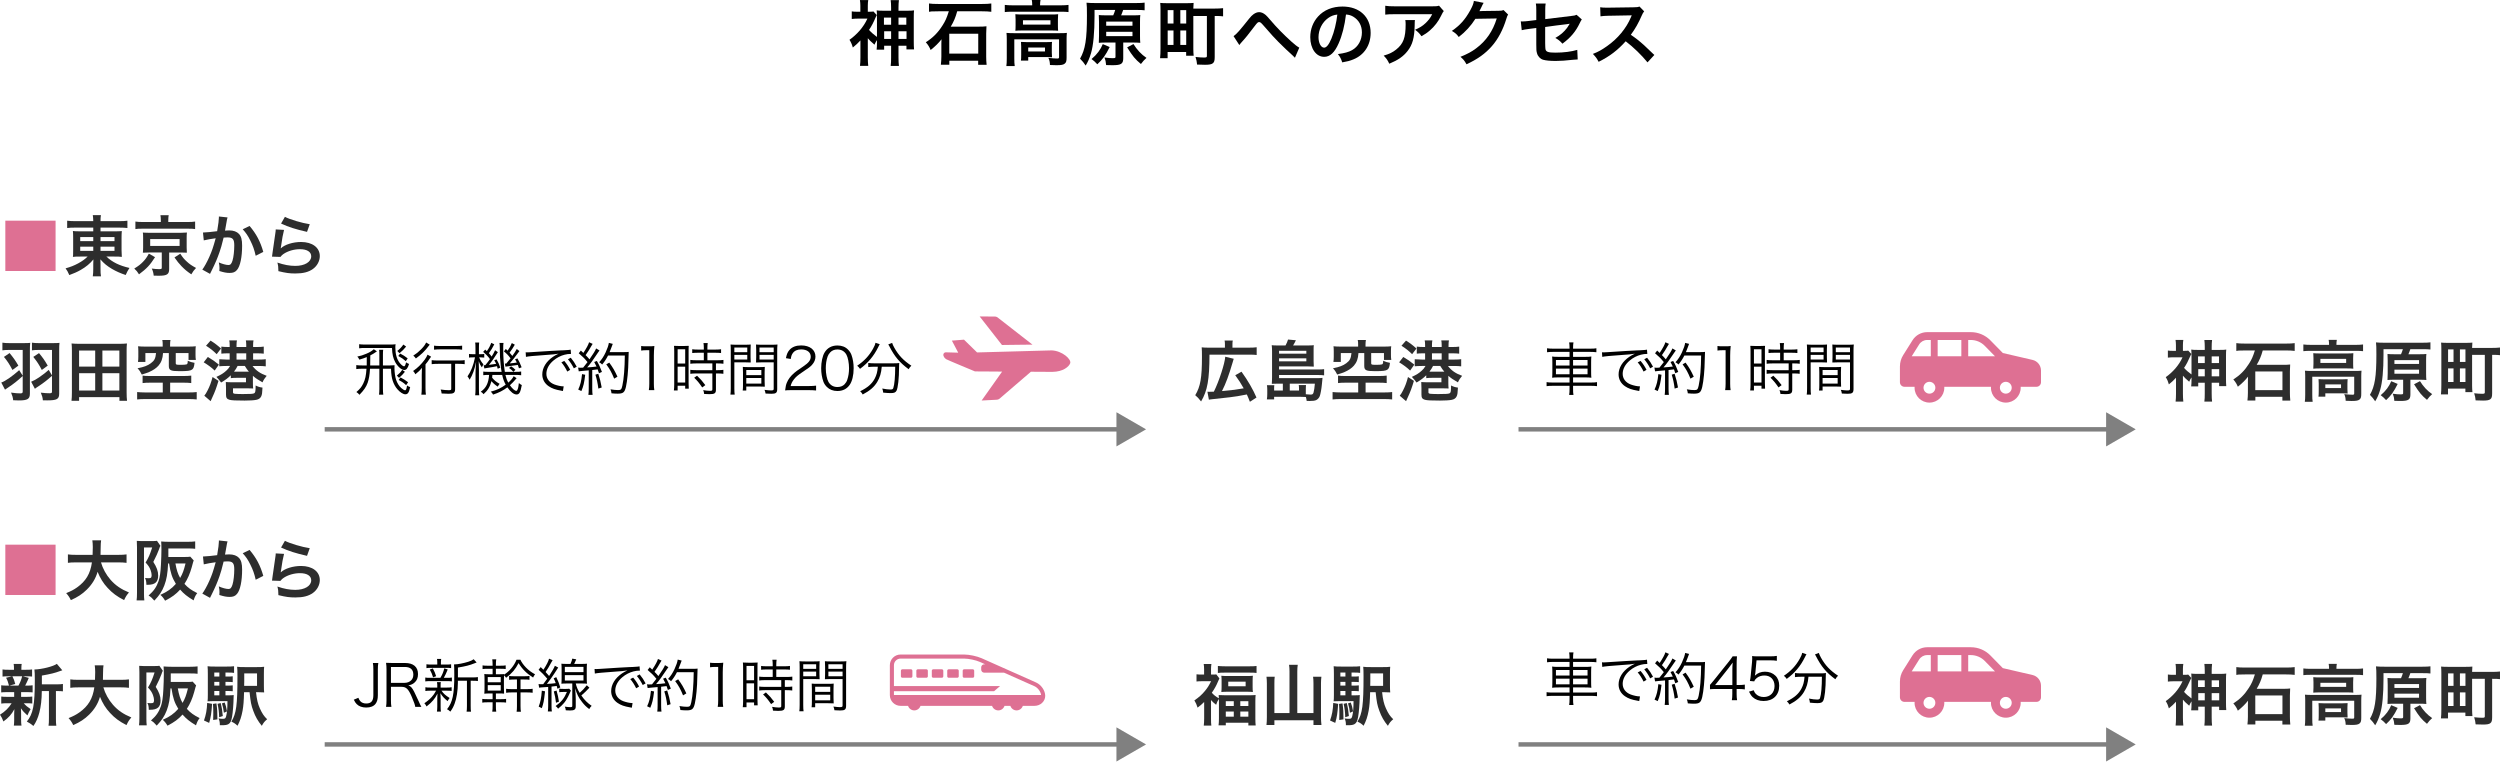 <?xml version="1.0" encoding="UTF-8"?>
<svg id="_レイヤー_2" data-name="レイヤー_2" xmlns="http://www.w3.org/2000/svg" viewBox="0 0 563.315 171.591">
  <defs>
    <style>
      .cls-1 {
        fill: gray;
      }

      .cls-2 {
        fill: #de7093;
      }

      .cls-3 {
        fill: #2d2d2d;
      }

      .cls-4 {
        fill: none;
        stroke: gray;
      }
    </style>
  </defs>
  <g id="_写真_x30FB_文字" data-name="写真_x30FB_文字">
    <g>
      <g>
        <path d="M197.605,9.027c-.224.336-.32.513-.56,1.041-.849-.736-1.121-.993-1.505-1.457v4.338c0,.752.032,1.297.096,1.889h-1.856c.064-.496.096-1.137.096-1.889v-3.842c-.576.624-.944.977-1.713,1.601-.176-.656-.384-1.152-.752-1.744.769-.528,1.601-1.281,2.289-2.065.752-.88,1.297-1.713,1.745-2.705h-2.178c-.512,0-.944.032-1.344.08v-1.713c.368.064.624.08,1.2.08h.736v-1.393c0-.384-.032-.848-.096-1.232h1.872c-.063.353-.096.784-.096,1.249v1.376h.384c.496,0,.753-.016.881-.063l.752.816c-.08.16-.112.224-.24.496-.512,1.2-.96,2.064-1.504,2.849.479.545,1.104,1.089,1.792,1.585V3.97c0-.769-.016-1.121-.063-1.633.416.064.768.08,1.616.08h1.633v-.688c0-.72-.032-1.152-.096-1.696h1.856c-.064.528-.096.977-.096,1.712v.673h1.872c.864,0,1.217-.016,1.633-.08-.048.433-.063.704-.063,1.633v5.394c0,.705.016,1.265.063,1.761h-1.713v-.816h-1.792v2.577c0,.881.031,1.409.096,1.969h-1.856c.08-.592.096-1.072.096-1.952v-2.594h-1.568v.881h-1.697c.064-.464.08-.944.08-1.713v-.448ZM199.175,3.97v1.601h1.616v-1.601h-1.616ZM199.223,7.043v1.729h1.568v-1.729h-1.568ZM204.217,5.57v-1.601h-1.761v1.601h1.761ZM204.265,8.771v-1.729h-1.809v1.729h1.809Z"/>
        <path d="M211.492,2.545q-1.425.016-1.601.032c-.032.016-.145.016-.304.048-.064,0-.145.016-.257.032V.784c.513.08,1.137.112,2.146.112h9.779c.977,0,1.505-.032,2.113-.112v1.873c-.641-.08-1.2-.112-2.097-.112h-5.587c-.399,1.425-.752,2.273-1.456,3.457h6.402c.672,0,1.12-.016,1.648-.08-.032.48-.063,1.217-.063,1.649v5.17c0,.624.031,1.296.096,1.856h-1.904v-.912h-6.499v.896h-1.905c.064-.561.112-1.185.112-1.841v-2.897c0-.416.017-.752.032-.992-.672.864-1.425,1.601-2.449,2.417-.256-.641-.608-1.217-1.088-1.745,1.601-1.024,2.721-2.145,3.745-3.761.672-1.041.944-1.665,1.44-3.218h-2.305ZM213.894,12.085h6.53v-4.482h-6.53v4.482Z"/>
        <path d="M232.582,1.009c0-.368-.032-.688-.096-1.009h1.969c-.064.336-.097.641-.097.992v.208h4.723c.72,0,1.168-.032,1.681-.096v1.616c-.528-.063-.929-.08-1.665-.08h-11.045c-.72,0-1.12.017-1.648.08v-1.616c.513.063.992.096,1.745.096h4.434v-.191ZM226.852,8.867c0-.544-.016-.96-.063-1.456.512.048.976.063,1.664.063h10.372c.769,0,1.152-.016,1.569-.063-.049.496-.064.864-.064,1.44v4.082c0,.8-.08,1.104-.384,1.376-.32.288-.801.385-1.921.385-.336,0-.416,0-.929-.032q-.256-.017-.512-.017c-.032-.72-.112-1.088-.353-1.601.881.097,1.568.145,2.017.145.305,0,.385-.08.385-.336v-3.986h-10.084v4.258c0,.816.016,1.201.096,1.761h-1.889c.063-.336.096-1.008.096-1.761v-4.258ZM228.837,4.37c0-.513-.017-.785-.049-1.169.465.048.849.064,1.553.064h6.659c.64,0,.977-.017,1.425-.064-.032.416-.049.656-.049,1.169v1.376c0,.624.017.801.049,1.185-.433-.048-.801-.063-1.505-.063h-6.627c-.624,0-1.04.016-1.505.063.032-.336.049-.641.049-1.185v-1.376ZM237,11.829c0,.464.016.784.048,1.072-.304-.032-.896-.048-1.328-.048h-4.034v.8h-1.648c.048-.304.063-.656.063-1.297v-1.856c0-.464-.016-.736-.048-1.057.368.032.704.049,1.297.049h4.386c.608,0,.832-.017,1.312-.049-.032.305-.048.545-.048,1.024v1.361ZM230.501,5.538h6.194v-.977h-6.194v.977ZM231.686,11.589h3.777v-.881h-3.777v.881Z"/>
        <path d="M250.838,3.457c.208-.464.288-.704.448-1.216h-4.657v1.312c0,3.777-.272,6.706-.801,8.451-.336,1.137-.721,2.001-1.2,2.769-.465-.688-.641-.912-1.265-1.552,1.185-2.081,1.553-4.354,1.553-9.732,0-1.601-.017-2.272-.097-2.881.608.063,1.217.08,2.049.08h9.092c.944,0,1.553-.032,1.953-.097v1.729c-.464-.064-.96-.08-1.856-.08h-2.978c-.16.448-.272.784-.464,1.216h2.688c.784,0,1.217-.016,1.633-.063-.048.432-.063.864-.063,1.553v3.153c0,.72.016,1.12.063,1.552-.512-.048-1.008-.063-1.601-.063h-2.241v3.521c0,1.28-.464,1.585-2.417,1.585-.432,0-.752-.017-1.44-.032-.08-.816-.128-1.041-.384-1.713.88.128,1.345.16,1.889.16.496,0,.608-.048.608-.305v-3.217h-2.161c-.576,0-1.104.016-1.601.063.032-.447.048-.912.048-1.601v-3.057c0-.736-.016-1.104-.048-1.601.433.048.929.063,1.601.063h1.648ZM250.038,10.597c-.881,1.809-1.648,2.864-2.785,3.889-.448-.496-.769-.784-1.297-1.184,1.232-1.041,2.033-2.129,2.529-3.362l1.553.657ZM249.254,5.794h5.922v-.928h-5.922v.928ZM249.254,8.147h5.922v-.977h-5.922v.977ZM255.4,9.924c.784,1.28,1.761,2.337,2.929,3.121-.464.4-.864.849-1.248,1.377-1.312-1.089-1.841-1.729-3.105-3.746l1.425-.752Z"/>
        <path d="M268.887,11.028c0,.561.032,1.104.08,1.537h-1.696v-.849h-4.178v1.393h-1.697c.064-.561.097-1.28.097-2.177V2.321c0-.736-.017-1.153-.064-1.665.496.048.929.064,1.696.064h4.13c.769,0,1.185-.017,1.697-.064-.032.368-.049.672-.064,1.28h4.674c.864,0,1.505-.032,2.033-.096v1.841c-.48-.064-.913-.08-1.889-.08v9.252c0,.8-.112,1.168-.433,1.408-.288.24-.816.336-1.745.336-.447,0-1.248-.016-1.792-.048-.064-.672-.145-1.057-.353-1.713.753.08,1.36.128,1.921.128.528,0,.641-.063.641-.352V3.602h-3.058v7.427ZM263.108,5.298h1.312v-3.009h-1.312v3.009ZM263.108,10.132h1.312v-3.265h-1.312v3.265ZM265.958,5.298h1.328v-3.009h-1.328v3.009ZM265.958,10.132h1.328v-3.265h-1.328v3.265Z"/>
        <path d="M277.955,8.147c.688-.48,1.377-1.265,3.489-3.922.417-.512.688-.8.993-1.009.432-.319.88-.479,1.28-.479.48,0,.96.208,1.44.608.225.191.576.56,1.072,1.152,1.457,1.712,3.01,3.297,4.786,4.897.816.721,1.217,1.041,1.745,1.345l-.977,2.273c-.16-.192-.225-.257-.465-.465-.832-.736-2.097-1.937-3.265-3.105-1.217-1.248-1.249-1.296-2.962-3.249-.992-1.137-1.088-1.217-1.392-1.217-.257,0-.417.145-.961.864-1.312,1.761-2.192,2.834-3.153,3.874-.176.192-.208.24-.336.433l-1.297-2.001Z"/>
        <path d="M301.622,9.796c-.912,2.064-1.937,3.009-3.249,3.009-1.824,0-3.137-1.856-3.137-4.434,0-1.761.624-3.409,1.761-4.657,1.344-1.473,3.232-2.241,5.506-2.241,3.842,0,6.339,2.337,6.339,5.938,0,2.769-1.441,4.978-3.89,5.97-.769.32-1.393.48-2.514.673-.271-.849-.464-1.2-.976-1.873,1.472-.192,2.433-.448,3.185-.88,1.393-.769,2.226-2.289,2.226-4.002,0-1.536-.688-2.785-1.97-3.554-.496-.288-.912-.416-1.616-.479-.304,2.513-.864,4.722-1.665,6.53ZM299.27,4.065c-1.345.961-2.177,2.609-2.177,4.322,0,1.312.561,2.353,1.265,2.353.528,0,1.072-.672,1.648-2.049.608-1.44,1.137-3.602,1.328-5.41-.832.096-1.408.32-2.064.784Z"/>
        <path d="M318.823,4.514c-.048.305-.048.32-.064,1.297-.063,2.737-.496,4.273-1.584,5.666-.961,1.232-2.129,2.049-4.13,2.881-.416-.864-.624-1.152-1.265-1.824,1.297-.385,2.017-.736,2.801-1.36,1.633-1.297,2.146-2.674,2.146-5.698,0-.48-.017-.625-.08-.961h2.177ZM325.321,2.497c-.224.272-.224.288-.64,1.12-.561,1.185-1.489,2.385-2.465,3.218-.641.56-1.169.912-1.921,1.328-.48-.672-.721-.912-1.44-1.456,1.072-.48,1.681-.849,2.337-1.473.656-.608,1.152-1.265,1.521-2.033h-8.403c-1.121,0-1.521.016-2.177.096V1.297c.607.096,1.104.128,2.208.128h8.355c.961,0,1.104-.017,1.553-.145l1.072,1.217Z"/>
        <path d="M339.817,3.281c-.16.24-.224.384-.4.96-.736,2.434-1.872,4.595-3.281,6.179-1.473,1.681-3.233,2.93-5.698,4.065-.448-.8-.656-1.072-1.36-1.681,1.601-.656,2.497-1.136,3.505-1.889,2.289-1.696,3.794-3.89,4.675-6.755l-4.818.08c-.977,1.553-2.225,2.93-3.745,4.098-.48-.656-.721-.864-1.553-1.376,1.824-1.249,2.977-2.529,4.146-4.642.496-.913.752-1.537.816-2.113l2.192.433q-.096.144-.271.496-.049.08-.208.448-.049.096-.209.416-.096.224-.256.512c.208-.016.465-.032.769-.032l3.506-.048c.624,0,.8-.031,1.168-.16l1.024,1.009Z"/>
        <path d="M356.426,4.386c-.192.272-.225.32-.448.784-.929,1.953-2.065,3.298-3.922,4.674-.624-.688-.864-.864-1.601-1.296,1.104-.608,1.937-1.329,2.642-2.258.224-.319.319-.464.607-.944-.256.049-.368.064-.607.097-1.617.191-3.266.399-4.931.64v3.602q.017,1.104.064,1.377c.112.624.624.8,2.257.8,1.841,0,3.585-.224,4.914-.624l.096,2.161c-.432.016-.561.016-.977.063-1.729.192-2.913.272-3.97.272-1.296,0-2.24-.096-2.849-.272-.656-.191-1.2-.784-1.377-1.473-.144-.496-.16-.735-.16-2.017v-3.665l-1.504.192q-1.249.159-1.777.304l-.208-1.984c.177.016.305.016.385.016.288,0,.976-.048,1.408-.112l1.696-.208v-2.192c0-.801-.016-.977-.096-1.521h2.209c-.08.465-.096.801-.096,1.489v2.017l5.826-.704c.849-.097.864-.112,1.232-.272l1.185,1.057Z"/>
        <path d="M371.226,14.054c-1.329-1.633-3.17-3.426-4.914-4.754-1.809,2.017-3.649,3.425-6.099,4.626-.448-.833-.641-1.089-1.297-1.777,1.232-.479,2.001-.912,3.201-1.761,2.417-1.696,4.338-4.018,5.379-6.515l.176-.416q-.256.017-5.298.097c-.769.016-1.201.048-1.745.128l-.063-2.049c.447.08.752.096,1.408.096h.384l5.635-.08c.896-.016,1.024-.032,1.425-.176l1.056,1.088c-.208.24-.336.465-.512.865-.736,1.712-1.521,3.104-2.497,4.417,1.009.673,1.873,1.345,2.961,2.321q.4.353,2.337,2.225l-1.536,1.665Z"/>
      </g>
      <g>
        <g>
          <path class="cls-3" d="M5.115,78.847h-2.97c-.675,0-1.17.029-1.605.09v-1.726c.435.075.96.105,1.65.105h2.91c.915,0,1.335-.015,1.71-.06-.06.494-.075.914-.075,1.664v9.78c0,1.199-.525,1.529-2.505,1.529-.3,0-.585-.015-1.26-.045-.075-.645-.18-1.02-.48-1.725.93.135,1.5.18,2.1.18.39,0,.525-.104.525-.404v-3.511c-1.26,1.155-1.965,1.71-3.285,2.596-.39.255-.495.33-.705.479l-.84-1.604c.9-.301,2.475-1.396,4.035-2.79l.795,1.245v-5.805ZM2.16,79.551c.9,1.096,1.38,1.801,1.98,2.835l-1.335.976c-.675-1.29-1.155-2.025-1.92-2.94l1.275-.87ZM11.715,78.847h-2.895c-.675,0-1.185.029-1.62.09v-1.726c.435.075.96.105,1.65.105h2.865c.915,0,1.32-.015,1.695-.06-.06.435-.075.914-.075,1.664v9.78c0,1.229-.51,1.515-2.7,1.515-.3,0-.495,0-.975-.015-.06-.646-.165-1.005-.465-1.726.945.105,1.38.136,1.95.136.45,0,.57-.075.57-.375v-3.556c-1.05.945-1.815,1.545-3.015,2.34-.495.315-.555.36-.84.585l-.84-1.59c.72-.314,1.08-.51,1.77-.975.9-.615,1.5-1.08,2.19-1.695l.735,1.245v-5.744ZM8.79,79.566c.825.99,1.26,1.604,1.965,2.819l-1.335.976c-.645-1.23-1.05-1.86-1.92-2.94l1.29-.854Z"/>
          <path class="cls-3" d="M26.91,90.306v-.825h-9.089v.825h-1.71c.06-.54.09-1.08.09-1.89v-9.42c0-.6-.015-1.08-.075-1.604.57.06,1.05.075,1.74.075h9.015c.675,0,1.155-.016,1.725-.075-.06.51-.075.96-.075,1.59v9.435c0,.765.03,1.38.09,1.89h-1.71ZM17.82,82.611h3.63v-3.63h-3.63v3.63ZM17.82,87.996h3.63v-3.9h-3.63v3.9ZM23.07,82.611h3.825v-3.63h-3.825v3.63ZM23.07,87.996h3.825v-3.9h-3.825v3.9Z"/>
          <path class="cls-3" d="M33.855,86.226c-.795,0-1.275.03-1.725.091v-1.681c.465.061.855.09,1.575.09h7.62c.705,0,1.32-.029,1.77-.09v1.681c-.465-.061-1.005-.091-1.755-.091h-3v2.205h4.14c.78,0,1.455-.029,1.845-.09v1.665c-.51-.06-1.095-.09-1.845-.09h-9.72c-.765,0-1.35.03-1.86.09v-1.665c.33.045,1.215.09,1.86.09h3.915v-2.205h-2.82ZM36.66,77.586c0-.404-.015-.63-.09-.975h1.845c-.06.271-.09.585-.09.975v.511h4.14c.69,0,1.125-.016,1.65-.075-.045.33-.06.615-.06,1.125v.825c0,.435.015.765.075,1.125h-1.65v-1.546h-2.88v2.28c0,.285.105.345.585.36.105,0,.285,0,.54.015h.075c.51,0,1.11-.045,1.245-.104.195-.075.255-.271.255-.811.54.24.9.36,1.53.465-.09.9-.225,1.275-.555,1.516-.405.284-1.005.359-2.82.359-2.01,0-2.415-.194-2.415-1.185v-2.896h-1.305c-.075,1.261-.39,2.115-1.035,2.851-.51.569-1.2,1.035-2.1,1.425-.435.18-.81.314-1.65.57-.24-.511-.54-.976-.96-1.41,1.5-.3,2.265-.601,3-1.141.81-.6,1.05-1.064,1.17-2.295h-2.4v1.995h-1.665c.06-.404.075-.765.075-1.215v-1.185c0-.495-.015-.78-.06-1.125.525.06.945.075,1.65.075h3.9v-.511Z"/>
          <path class="cls-3" d="M46.83,80.437c1.005.585,1.515.944,2.49,1.725l-.945,1.335c-.72-.69-1.425-1.215-2.475-1.86l.93-1.199ZM49.23,85.821c-.48,1.59-.795,2.46-1.395,3.734-.27.585-.315.675-.375.84l-1.425-1.229c.24-.285.465-.646.72-1.155.51-.99.825-1.83,1.14-3.06l1.335.87ZM47.445,76.746c.945.585,1.635,1.125,2.355,1.785l-.975,1.275c-.885-.855-1.32-1.2-2.4-1.905l1.02-1.155ZM51.015,82.461c-.555,0-1.32.03-1.605.075v-1.59q.33.045,1.605.075h.735v-1.41h-.435c-.57,0-1.035.03-1.44.075v-1.59c.42.06.855.09,1.44.09h.435v-.45c0-.405-.03-.735-.09-1.035h1.725c-.06.3-.09.646-.09,1.05v.436h2.19v-.45c0-.39-.03-.735-.09-1.035h1.725c-.06.315-.09.63-.09,1.05v.436h.945c.57,0,1.05-.03,1.455-.09v1.59c-.45-.045-.915-.075-1.44-.075h-.96v1.41h1.23c.795,0,1.26-.03,1.62-.09v1.619c-.42-.06-.915-.09-1.605-.09h-1.38c.78,1.035,1.77,1.71,3.195,2.22-.405.466-.72.945-.945,1.471-1.05-.601-1.53-.915-2.16-1.471v1.59c0,.646.015.9.06,1.261-.315-.03-.525-.03-1.215-.03h-3.33v.87c0,.24.09.3.435.359.18.03,1.215.061,1.755.061,1.71,0,2.31-.045,2.565-.165.285-.15.33-.405.345-1.77.57.284.885.39,1.545.479-.06,1.229-.105,1.575-.285,1.965-.195.42-.555.69-1.125.795-.495.105-1.56.165-2.625.165-2.04,0-2.925-.045-3.405-.18-.585-.165-.78-.45-.78-1.155v-1.484c0-.525-.015-.825-.045-1.365.42.045.78.06,1.515.06h3.03v-1.005h-1.935c-.675,0-1.05.016-1.485.075v-.645c-.645.63-1.14,1.005-2.19,1.635q-.36-.54-1.05-1.275c1.05-.479,1.62-.84,2.235-1.41.375-.33.555-.569.84-1.05h-.825ZM53.535,82.461c-.285.556-.435.795-.81,1.275.27.015.42.015.75.015h2.61c-.39-.465-.525-.645-.915-1.29h-1.635ZM55.485,81.021v-1.41h-2.19v1.41h2.19Z"/>
        </g>
        <g>
          <path class="cls-3" d="M276.008,77.586c0-.375-.015-.569-.075-.854h1.845c-.06.255-.075.465-.075.885v.72h3.72c.825,0,1.29-.029,1.74-.09v1.74c-.45-.061-.87-.075-1.74-.075h-8.895c-.015,5.625-.45,8.1-1.89,10.545-.705-.87-.72-.87-1.32-1.41,1.17-1.935,1.515-3.915,1.515-8.64,0-1.125-.015-1.62-.06-2.145.465.06.9.074,1.56.074h3.675v-.75ZM272.063,88.266c.18.016.24.016.39.016.18,0,.75-.016,1.065-.03,1.17-2.355,2.46-6.345,2.565-7.875l1.905.465c-.12.391-.135.466-.24.811-.885,3-1.5,4.68-2.399,6.465,2.58-.24,3.195-.315,4.89-.615-.555-1.005-1.185-1.979-1.905-2.955l1.41-.795c1.455,2.025,2.58,3.975,3.375,5.82l-1.485.96c-.3-.78-.405-1.035-.69-1.65-2.085.405-2.205.42-3.825.63-.345.045-1.74.195-4.2.465-.27.03-.36.045-.525.075l-.33-1.785Z"/>
          <path class="cls-3" d="M289.058,86.451h-1.29c-.555,0-.81,0-1.2.03.03-.45.06-.855.06-1.545v-5.806c0-.51-.03-.93-.075-1.35.39.045.69.061,1.29.061h1.815c.255-.45.42-.841.57-1.335l1.77.164c-.195.421-.42.841-.63,1.171h3.375c.6,0,.93-.016,1.29-.061-.045.36-.045.63-.045,1.155v2.475c0,.48.015.825.045,1.2-.42-.03-.795-.045-1.26-.045h-6.57v.689h8.745c.645,0,1.02-.015,1.41-.075v1.396c-.45-.061-.87-.075-1.44-.075h-8.715v.705h8.67c.525,0,.81-.015,1.125-.06-.015.135-.015.149-.03.3,0,.029-.015.104-.015.194q-.015.15-.09.915c-.105,1.125-.315,2.235-.48,2.686-.165.42-.465.75-.855.93-.3.12-.72.18-1.425.18-.135,0-.33,0-.675-.015-.045-.345-.06-.465-.18-.885q-.33-.016-.855-.03c-.18-.015-.345-.015-.66-.015h-5.64v.585h-1.635c.06-.391.09-.735.09-1.245v-1.035c0-.345-.03-.615-.075-.915h1.665c-.045.24-.045.435-.045.735v.465h1.965v-1.545ZM294.353,79.687v-.646h-6.15v.646h6.15ZM288.203,81.411h6.15v-.675h-6.15v.675ZM292.703,87.996v-.48c0-.285-.03-.51-.06-.75h1.635c-.03.15-.045.601-.045.915v1.155c.36.045.75.075,1.065.075.42,0,.57-.105.675-.465.12-.405.24-1.186.3-1.995h-5.655v1.545h2.085Z"/>
          <path class="cls-3" d="M303.219,86.226c-.795,0-1.275.03-1.725.091v-1.681c.465.061.855.09,1.575.09h7.62c.705,0,1.32-.029,1.77-.09v1.681c-.465-.061-1.005-.091-1.755-.091h-3v2.205h4.14c.78,0,1.455-.029,1.845-.09v1.665c-.51-.06-1.095-.09-1.845-.09h-9.72c-.765,0-1.35.03-1.86.09v-1.665c.33.045,1.215.09,1.86.09h3.915v-2.205h-2.82ZM306.023,77.586c0-.404-.015-.63-.09-.975h1.845c-.06.271-.09.585-.09.975v.511h4.14c.69,0,1.125-.016,1.65-.075-.045.33-.06.615-.06,1.125v.825c0,.435.015.765.075,1.125h-1.65v-1.546h-2.88v2.28c0,.285.105.345.585.36.105,0,.285,0,.54.015h.075c.51,0,1.11-.045,1.245-.104.195-.075.255-.271.255-.811.54.24.9.36,1.53.465-.09.9-.225,1.275-.555,1.516-.405.284-1.005.359-2.82.359-2.01,0-2.415-.194-2.415-1.185v-2.896h-1.305c-.075,1.261-.39,2.115-1.035,2.851-.51.569-1.2,1.035-2.1,1.425-.435.18-.81.314-1.65.57-.24-.511-.54-.976-.96-1.41,1.5-.3,2.265-.601,3-1.141.81-.6,1.05-1.064,1.17-2.295h-2.4v1.995h-1.665c.06-.404.075-.765.075-1.215v-1.185c0-.495-.015-.78-.06-1.125.525.06.945.075,1.65.075h3.9v-.511Z"/>
          <path class="cls-3" d="M316.193,80.437c1.005.585,1.515.944,2.49,1.725l-.945,1.335c-.72-.69-1.425-1.215-2.475-1.86l.93-1.199ZM318.593,85.821c-.48,1.59-.795,2.46-1.395,3.734-.27.585-.315.675-.375.84l-1.425-1.229c.24-.285.465-.646.72-1.155.51-.99.825-1.83,1.14-3.06l1.335.87ZM316.809,76.746c.945.585,1.635,1.125,2.355,1.785l-.975,1.275c-.885-.855-1.32-1.2-2.4-1.905l1.02-1.155ZM320.378,82.461c-.555,0-1.32.03-1.605.075v-1.59q.33.045,1.605.075h.735v-1.41h-.435c-.57,0-1.035.03-1.44.075v-1.59c.42.06.855.09,1.44.09h.435v-.45c0-.405-.03-.735-.09-1.035h1.725c-.06.3-.09.646-.09,1.05v.436h2.19v-.45c0-.39-.03-.735-.09-1.035h1.725c-.06.315-.09.63-.09,1.05v.436h.945c.57,0,1.05-.03,1.455-.09v1.59c-.45-.045-.915-.075-1.44-.075h-.96v1.41h1.23c.795,0,1.26-.03,1.62-.09v1.619c-.42-.06-.915-.09-1.605-.09h-1.38c.78,1.035,1.77,1.71,3.195,2.22-.405.466-.72.945-.945,1.471-1.05-.601-1.53-.915-2.16-1.471v1.59c0,.646.015.9.06,1.261-.315-.03-.525-.03-1.215-.03h-3.33v.87c0,.24.09.3.435.359.18.03,1.215.061,1.755.061,1.71,0,2.31-.045,2.565-.165.285-.15.33-.405.345-1.77.57.284.885.39,1.545.479-.06,1.229-.105,1.575-.285,1.965-.195.42-.555.69-1.125.795-.495.105-1.56.165-2.625.165-2.04,0-2.925-.045-3.405-.18-.585-.165-.78-.45-.78-1.155v-1.484c0-.525-.015-.825-.045-1.365.42.045.78.06,1.515.06h3.03v-1.005h-1.935c-.675,0-1.05.016-1.485.075v-.645c-.645.63-1.14,1.005-2.19,1.635q-.36-.54-1.05-1.275c1.05-.479,1.62-.84,2.235-1.41.375-.33.555-.569.84-1.05h-.825ZM322.898,82.461c-.285.556-.435.795-.81,1.275.27.015.42.015.75.015h2.61c-.39-.465-.525-.645-.915-1.29h-1.635ZM324.848,81.021v-1.41h-2.19v1.41h2.19Z"/>
        </g>
        <g>
          <path class="cls-3" d="M493.805,85.041c-.21.315-.3.48-.525.975-.795-.689-1.05-.93-1.41-1.364v4.064c0,.705.03,1.215.09,1.77h-1.74c.06-.465.09-1.064.09-1.77v-3.6c-.54.585-.885.915-1.605,1.5-.165-.615-.36-1.08-.705-1.635.72-.495,1.5-1.2,2.145-1.936.705-.825,1.215-1.604,1.635-2.535h-2.04c-.48,0-.885.03-1.26.075v-1.604c.345.06.585.075,1.125.075h.69v-1.306c0-.359-.03-.795-.09-1.154h1.755c-.06.33-.09.734-.09,1.17v1.29h.36c.465,0,.705-.016.825-.061l.705.766c-.075.149-.105.21-.225.465-.48,1.125-.9,1.935-1.41,2.67.45.51,1.035,1.02,1.68,1.484v-4.08c0-.72-.015-1.05-.06-1.529.39.06.72.075,1.515.075h1.53v-.646c0-.675-.03-1.08-.09-1.59h1.74c-.06.495-.09.915-.09,1.604v.631h1.755c.81,0,1.14-.016,1.53-.075-.045.405-.06.66-.06,1.529v5.056c0,.659.015,1.185.06,1.649h-1.605v-.765h-1.68v2.415c0,.824.03,1.319.09,1.845h-1.74c.075-.555.09-1.005.09-1.83v-2.43h-1.47v.825h-1.59c.06-.436.075-.886.075-1.605v-.42ZM495.275,80.301v1.5h1.515v-1.5h-1.515ZM495.32,83.181v1.62h1.47v-1.62h-1.47ZM500,81.801v-1.5h-1.65v1.5h1.65ZM500.044,84.801v-1.62h-1.695v1.62h1.695Z"/>
          <path class="cls-3" d="M505.925,78.966q-1.335.016-1.5.03c-.03.016-.135.016-.285.045-.06,0-.135.016-.24.03v-1.755c.48.075,1.065.104,2.01.104h9.165c.915,0,1.41-.029,1.98-.104v1.755c-.6-.075-1.125-.105-1.965-.105h-5.235c-.375,1.335-.705,2.131-1.365,3.24h6c.63,0,1.05-.015,1.545-.075-.03.45-.06,1.141-.06,1.545v4.845c0,.585.03,1.215.09,1.74h-1.785v-.854h-6.089v.84h-1.785c.06-.525.105-1.11.105-1.726v-2.715c0-.39.015-.705.03-.93-.63.81-1.335,1.5-2.295,2.265-.24-.6-.57-1.14-1.02-1.635,1.5-.96,2.55-2.01,3.51-3.524.63-.976.885-1.561,1.35-3.016h-2.16ZM508.175,87.906h6.12v-4.2h-6.12v4.2Z"/>
          <path class="cls-3" d="M524.795,77.526c0-.345-.03-.645-.09-.945h1.845c-.06.315-.09.601-.09.931v.194h4.425c.675,0,1.095-.029,1.575-.09v1.515c-.495-.06-.87-.074-1.56-.074h-10.35c-.675,0-1.05.015-1.545.074v-1.515c.48.061.93.09,1.635.09h4.155v-.18ZM519.425,84.891c0-.51-.015-.899-.06-1.364.48.045.915.06,1.56.06h9.719c.72,0,1.08-.015,1.47-.06-.045.465-.06.81-.06,1.35v3.825c0,.75-.075,1.034-.36,1.29-.3.27-.75.359-1.8.359-.315,0-.39,0-.87-.029q-.24-.016-.48-.016c-.03-.675-.105-1.02-.33-1.5.825.09,1.47.135,1.89.135.285,0,.36-.074.36-.314v-3.735h-9.45v3.99c0,.765.015,1.125.09,1.65h-1.77c.06-.315.09-.945.09-1.65v-3.99ZM521.285,80.676c0-.479-.015-.734-.045-1.095.435.045.795.061,1.455.061h6.24c.6,0,.915-.016,1.335-.061-.03.391-.045.615-.045,1.095v1.29c0,.585.015.75.045,1.11-.405-.045-.75-.06-1.41-.06h-6.21c-.585,0-.975.015-1.41.06.03-.315.045-.6.045-1.11v-1.29ZM528.935,87.666c0,.435.015.735.045,1.005-.285-.03-.84-.045-1.245-.045h-3.78v.75h-1.545c.045-.285.06-.615.06-1.215v-1.74c0-.435-.015-.689-.045-.99.345.03.66.045,1.215.045h4.11c.57,0,.78-.015,1.23-.045-.03.285-.045.511-.045.96v1.275ZM522.845,81.771h5.805v-.915h-5.805v.915ZM523.955,87.441h3.54v-.825h-3.54v.825Z"/>
          <path class="cls-3" d="M541.01,79.821c.195-.435.27-.66.42-1.14h-4.365v1.229c0,3.54-.255,6.285-.75,7.92-.315,1.064-.675,1.875-1.125,2.595-.435-.645-.6-.854-1.185-1.455,1.11-1.95,1.455-4.08,1.455-9.119,0-1.5-.015-2.13-.09-2.7.57.06,1.14.075,1.92.075h8.52c.885,0,1.455-.03,1.83-.09v1.619c-.435-.06-.9-.074-1.74-.074h-2.79c-.15.42-.255.734-.435,1.14h2.52c.735,0,1.14-.015,1.53-.06-.045.404-.06.81-.06,1.454v2.955c0,.675.015,1.05.06,1.455-.48-.045-.945-.06-1.5-.06h-2.1v3.3c0,1.199-.435,1.484-2.265,1.484-.405,0-.705-.015-1.35-.029-.075-.766-.12-.976-.36-1.605.825.12,1.26.15,1.77.15.465,0,.57-.045.57-.285v-3.015h-2.025c-.54,0-1.035.015-1.5.06.03-.42.045-.854.045-1.5v-2.865c0-.689-.015-1.034-.045-1.499.405.045.87.06,1.5.06h1.545ZM540.26,86.511c-.825,1.695-1.545,2.686-2.61,3.646-.42-.466-.72-.735-1.215-1.11,1.155-.975,1.905-1.995,2.37-3.15l1.455.615ZM539.525,82.011h5.55v-.869h-5.55v.869ZM539.525,84.216h5.55v-.915h-5.55v.915ZM545.285,85.881c.735,1.2,1.65,2.19,2.745,2.925-.435.375-.81.795-1.17,1.29-1.23-1.02-1.725-1.62-2.91-3.51l1.335-.705Z"/>
          <path class="cls-3" d="M557.03,86.916c0,.525.03,1.035.075,1.439h-1.59v-.795h-3.915v1.306h-1.59c.06-.525.09-1.2.09-2.04v-8.07c0-.689-.015-1.079-.06-1.56.465.045.87.061,1.59.061h3.87c.72,0,1.11-.016,1.59-.061-.03.345-.045.63-.06,1.2h4.38c.81,0,1.41-.03,1.905-.09v1.725c-.45-.06-.855-.075-1.77-.075v8.67c0,.75-.105,1.095-.405,1.32-.27.225-.765.314-1.635.314-.42,0-1.17-.015-1.68-.045-.06-.63-.135-.99-.33-1.604.705.074,1.275.119,1.8.119.495,0,.6-.06.6-.329v-8.445h-2.865v6.96ZM551.615,81.546h1.23v-2.819h-1.23v2.819ZM551.615,86.076h1.23v-3.06h-1.23v3.06ZM554.285,81.546h1.245v-2.819h-1.245v2.819ZM554.285,86.076h1.245v-3.06h-1.245v3.06Z"/>
        </g>
        <g>
          <path d="M82.631,82.345c.013-.351.013-.987.013-1.885-.572.234-.949.364-1.677.572-.156-.325-.221-.442-.455-.689.767-.156,1.313-.325,2.028-.637.78-.325,1.118-.533,1.69-1.014l.702.48c-.676.468-.962.637-1.495.91,0,1.391,0,1.586-.026,2.262h2.067v-2.379c0-.624-.013-.884-.052-1.144h.91c-.039.312-.052.598-.052,1.144v2.379h1.573c.39,0,.598-.013,1.04-.052-.013.169-.013.39-.013.729,0,.845.156,1.897.351,2.509.273.806.676,1.456,1.183,1.911.351.312.689.507.871.507.195,0,.338-.351.429-1.092.26.195.416.272.702.364-.26,1.234-.52,1.625-1.092,1.625-.481,0-1.17-.43-1.768-1.118-.455-.507-.832-1.196-1.066-1.911-.234-.729-.338-1.404-.39-2.73h-1.82v4.524c0,.546.026.923.078,1.312h-.962c.052-.338.078-.701.078-1.3v-4.537h-2.106c-.078,1.404-.247,2.34-.533,3.172-.351.963-.832,1.651-1.846,2.704-.273-.324-.364-.402-.689-.624.845-.728,1.144-1.117,1.547-1.924.442-.923.624-1.729.728-3.328h-.936c-.546,0-1.001.026-1.365.078v-.897c.312.053.689.078,1.365.078h.988ZM82.319,78.406c-.663,0-.975.013-1.391.078v-.924c.403.053.767.078,1.43.078h5.499c.429,0,.767-.013,1.287-.064-.052.221-.065.441-.065.702,0,1.494.325,2.651.962,3.471.351.455.78.793,1.001.793.182,0,.312-.247.455-.896.234.169.416.272.676.363-.299.976-.598,1.365-1.092,1.365-.585,0-1.508-.806-2.028-1.781-.468-.857-.676-1.768-.728-3.185h-6.006ZM91.237,83.775c-.442.559-.741.857-1.326,1.365l-.481-.508c.585-.493.858-.793,1.196-1.3l.611.442ZM91.51,78.094c-.442.56-.923,1.04-1.495,1.495l-.494-.507c.598-.468.923-.819,1.365-1.443l.624.455ZM90.158,79.667c.715.364.988.533,1.703,1.079l-.429.637c-.585-.52-.91-.741-1.69-1.17l.416-.546ZM90.249,85.049c.741.391,1.066.599,1.703,1.079l-.442.663c-.533-.507-.884-.754-1.69-1.17l.429-.572Z"/>
          <path d="M95.033,84.438c0-.56.013-.937.039-1.561-.468.599-.845.962-1.482,1.456-.156-.325-.299-.533-.507-.741,1.014-.688,1.846-1.508,2.626-2.561.299-.403.494-.768.624-1.118l.806.455c-.156.195-.195.26-.39.559-.273.442-.507.741-.871,1.17v5.253c0,.702.026,1.222.091,1.586h-1.027c.065-.364.091-.897.091-1.586v-2.912ZM96.827,77.665c-.091.091-.117.13-.234.286-.78,1.065-1.716,1.976-2.886,2.821-.195-.286-.338-.442-.585-.638.728-.468,1.196-.845,1.716-1.378.65-.65.975-1.104,1.183-1.586l.806.494ZM98.712,81.981c-.611,0-1.131.025-1.443.078v-.91c.312.052.819.078,1.443.078h4.563c.663,0,1.131-.026,1.43-.078v.91c-.338-.053-.819-.078-1.417-.078h-.741v5.693c0,.832-.312,1.054-1.456,1.054-.416,0-1.027-.026-1.586-.065-.039-.363-.091-.598-.208-.896.741.104,1.3.155,1.833.155.442,0,.546-.052.546-.312v-5.629h-2.964ZM97.802,77.886c.351.052.767.078,1.352.078h3.64c.585,0,.975-.026,1.339-.078v.91c-.39-.052-.819-.078-1.339-.078h-3.64c-.52,0-.962.026-1.352.078v-.91Z"/>
          <path d="M107.136,78.536c0-.715-.013-1.066-.065-1.353h.897c-.039.312-.052.677-.052,1.339v1.287h.351c.377,0,.637-.013.845-.052v.819c-.299-.039-.494-.052-.832-.052h-.312c.247.624.546,1.104.962,1.572-.143.222-.208.339-.364.677-.325-.442-.481-.754-.702-1.392.026.897.052,1.456.052,1.911v4.265c0,.741.013,1.17.065,1.508h-.91c.052-.364.078-.832.078-1.508v-3.55c0-.507.052-1.521.13-2.509-.351,1.794-.78,2.978-1.469,4.069-.117-.286-.286-.546-.468-.754.78-1.105,1.352-2.549,1.69-4.29h-.455c-.364,0-.676.013-.897.052v-.819c.234.039.455.052.897.052h.559v-1.273ZM110.945,84.478c-.026.338-.026.363-.052.624.429.559.91.948,1.69,1.391-.156.169-.221.26-.429.624-.637-.416-1.001-.741-1.417-1.235-.338,1.287-.845,2.119-1.781,2.938-.221-.273-.325-.377-.624-.559,1.196-.832,1.742-1.925,1.872-3.783h-.143c-.481,0-.819.013-1.17.064v-.818c.364.052.611.064,1.17.064h2.964c-.117-.598-.156-.962-.221-1.625-.143-1.365-.169-1.807-.195-4.069,0-.338-.026-.546-.065-.819h.91c-.052.312-.065.547-.065,1.274,0,1.95.117,3.705.364,5.239h2.301c.78,0,1.014-.013,1.378-.078v.846c-.416-.065-.754-.078-1.378-.078h-2.171c.169.715.338,1.183.65,1.742.624-.56,1.001-1.002,1.209-1.457l.663.455c-.624.729-1.027,1.157-1.508,1.587.559.793,1.092,1.261,1.43,1.261.156,0,.234-.104.351-.442.104-.312.117-.416.234-1.312.247.221.403.325.663.455-.299,1.638-.559,2.119-1.17,2.119-.637,0-1.339-.547-2.08-1.612-.975.741-1.938,1.222-3.225,1.638-.169-.312-.247-.416-.52-.663,1.378-.363,2.314-.793,3.367-1.573-.39-.728-.559-1.183-.793-2.196h-2.21ZM111.374,77.587c-.403.806-.741,1.365-1.222,2.002.286.312.403.442.624.754.351-.559.481-.793.78-1.43l.624.441c-.832,1.326-1.339,2.055-2.015,2.86.637-.078,1.209-.155,1.625-.233-.156-.352-.208-.455-.429-.807l.52-.194c.39.637.572,1.065.845,1.858l-.585.247c-.065-.26-.091-.338-.156-.572-.546.117-1.235.247-2.483.442-.156.026-.208.026-.364.065l-.156-.741c.078.013.117.013.156.013.065,0,.117,0,.221-.013.468-.572.702-.871,1.04-1.365-.481-.65-.858-1.053-1.534-1.625l.468-.521c.104.104.221.222.364.352.507-.715.754-1.196.988-1.872l.689.338ZM113.753,81.916c.091.013.143.013.195.013.039,0,.078,0,.13-.013.442-.507.546-.637.962-1.17-.52-.702-.832-1.027-1.495-1.573l.429-.546c.208.195.26.247.403.39.442-.61.689-1.065.949-1.716l.676.364c-.455.78-.689,1.144-1.183,1.794.26.286.377.429.624.741.52-.729.65-.937,1.001-1.561l.598.469c-1.183,1.586-1.547,2.054-2.184,2.769.715-.052,1.053-.091,1.586-.182-.143-.325-.195-.416-.39-.729l.533-.208c.364.599.624,1.145.949,2.002l-.598.234c-.117-.39-.169-.533-.26-.767-.299.064-1.157.182-2.561.363-.091.014-.104.014-.221.039l-.143-.715ZM115.157,82.54c.377.221.624.429.988.793l-.468.442c-.325-.364-.572-.585-.975-.858l.455-.377Z"/>
          <path d="M118.446,79.381c.247.013.377.013.468.013.182,0,.338-.013.741-.039.728-.052.806-.064,2.405-.155l2.041-.13c1.599-.092,1.768-.104,2.197-.117l.741-.026c1.118-.064,1.365-.091,1.547-.143l.078.962c-.52,0-.962.052-1.456.182-.871.222-1.781.689-2.496,1.301-1.04.87-1.599,1.924-1.599,3.003,0,1.092.663,1.963,1.82,2.405.637.233,1.456.416,1.95.416h.13l-.169,1.053c-.143-.026-.169-.039-.403-.078-1.287-.221-2.067-.494-2.808-1.001-.923-.624-1.443-1.573-1.443-2.652,0-1.508.884-2.938,2.431-3.991.403-.272.741-.455,1.235-.688-.741.13-1.495.194-2.86.286-2.587.182-4.017.312-4.485.429l-.065-1.027ZM127.143,81.318c.585.702.949,1.248,1.339,2.015l-.663.391c-.312-.689-.936-1.664-1.326-2.067l.65-.338ZM128.612,80.603c.585.716.91,1.21,1.339,2.028l-.65.364c-.286-.611-.819-1.443-1.326-2.041l.637-.352Z"/>
          <path d="M130.263,82.826c.195.026.286.039.468.039.065,0,.455-.013.663-.026.481-.572.611-.741.988-1.248-.663-.806-1.001-1.157-1.976-1.989l.481-.61c.286.272.351.325.559.533.715-1.079,1.157-1.898,1.287-2.405l.806.364c-.091.13-.156.233-.299.493-.377.689-.754,1.287-1.287,2.041.39.391.598.624.871.949.884-1.273,1.326-1.989,1.495-2.457l.767.455c-.117.156-.195.273-.377.533-1.04,1.573-1.729,2.535-2.405,3.289.975-.065,1.209-.078,2.106-.195-.195-.429-.26-.559-.52-1.026l.598-.234c.442.741.793,1.508,1.144,2.47l-.663.3c-.13-.416-.169-.533-.299-.871-.143.025-.26.039-.325.039-.104.013-.403.052-.897.104v4.277c0,.559.026.936.078,1.326h-.949c.052-.377.078-.793.078-1.339v-4.187q-.962.091-1.456.13c-.52.039-.533.039-.793.091l-.143-.845ZM131.862,84.438c-.234,1.911-.377,2.509-.858,3.679l-.715-.338c.481-1.027.702-1.911.858-3.484l.715.144ZM134.813,84.217c.377,1.171.546,1.872.767,3.095l-.754.247c-.169-1.287-.351-2.133-.663-3.134l.65-.208ZM137.01,80.109c-.39.779-.806,1.403-1.326,2.027-.208-.221-.403-.363-.676-.507.585-.637,1.053-1.352,1.456-2.223.429-.937.624-1.521.728-2.146l.884.222q-.104.246-.338.896c-.104.286-.208.546-.377.962h3.25c.52,0,.78-.013,1.053-.052q-.039.377-.065,2.002c-.013,2.041-.26,4.603-.559,5.89-.299,1.248-.624,1.521-1.872,1.521-.377,0-.858-.025-1.378-.078-.039-.351-.091-.559-.221-.896.715.117,1.209.169,1.729.169.611,0,.754-.156.936-.988.338-1.482.533-4.004.559-6.799h-3.783ZM138.388,85.322c-.598-1.456-.936-2.067-1.781-3.225l.676-.39c.845,1.157,1.222,1.82,1.846,3.172l-.741.442Z"/>
          <path d="M144.472,77.964c.338.052.585.065,1.079.065h.819c.442,0,.65-.014,1.079-.065-.078.793-.117,1.456-.117,2.158v6.318c0,.611.026.988.104,1.469h-1.235c.078-.455.104-.871.104-1.469v-7.527h-.702c-.416,0-.754.025-1.131.078v-1.027Z"/>
          <path d="M151.921,79.173c0-.546-.013-.91-.052-1.248q.273.026,1.196.039h.962c.663,0,.884-.013,1.17-.039-.039.312-.039.521-.039,1.274v7.124c0,.624.013.962.039,1.248h-.806v-.65h-1.703v1.066h-.845c.052-.39.078-.832.078-1.378v-7.437ZM152.688,81.916h1.703v-3.224h-1.703v3.224ZM152.688,86.193h1.703v-3.575h-1.703v3.575ZM157.225,79.485c-.455,0-.923.025-1.248.064v-.857c.325.052.689.077,1.235.077h1.378v-.416c0-.402-.026-.701-.078-1.053h.962c-.052.338-.078.624-.078,1.053v.416h1.846c.533,0,.897-.025,1.235-.077v.857c-.338-.039-.741-.064-1.235-.064h-1.846v1.689h2.301c.572,0,.988-.025,1.313-.078v.871c-.351-.052-.728-.078-1.261-.078h-.429v1.521h.403c.572,0,.949-.026,1.274-.078v.897c-.377-.053-.728-.078-1.274-.078h-.403v3.64c0,.832-.286,1.027-1.495,1.027-.208,0-.416-.013-1.17-.052-.026-.338-.078-.572-.208-.858.507.091,1.092.156,1.482.156.494,0,.585-.052.585-.338v-3.575h-3.667c-.481,0-.923.025-1.3.078v-.897c.325.052.715.078,1.313.078h3.653v-1.521h-3.653c-.533,0-.923.026-1.313.078v-.871c.325.053.754.078,1.313.078h1.729v-1.689h-1.365ZM158.226,87.298c-.676-.987-1.04-1.442-1.807-2.184l.637-.455c.78.741,1.209,1.222,1.872,2.119l-.702.52Z"/>
          <path d="M165.467,87.454c0,.729.026,1.118.078,1.456h-.962c.052-.351.078-.754.078-1.456v-8.398c0-.637-.013-1.014-.052-1.43.364.039.702.052,1.365.052h1.859c.65,0,.962-.013,1.326-.052-.026.364-.039.754-.039,1.235v1.611c0,.521.013.885.039,1.209-.351-.025-.793-.038-1.313-.038h-2.379v5.811ZM165.467,79.354h2.912v-1.039h-2.912v1.039ZM165.467,81.019h2.912v-1.053h-2.912v1.053ZM172.292,85.946c0,.494.013.845.039,1.183-.364-.025-.793-.039-1.326-.039h-2.847v.91h-.806c.052-.351.065-.688.065-1.222v-2.886c0-.469-.013-.846-.039-1.223.39.039.702.052,1.287.052h2.379c.598,0,.897-.013,1.287-.052-.026.364-.039.702-.039,1.223v2.054ZM168.158,84.529h3.393v-1.157h-3.393v1.157ZM168.158,86.44h3.393v-1.262h-3.393v1.262ZM175.126,87.649c0,.857-.273,1.079-1.326,1.079-.273,0-.975-.026-1.3-.052-.052-.352-.117-.56-.234-.832.611.077,1.157.13,1.43.13.533,0,.637-.065.637-.377v-5.954h-2.666c-.546,0-.962.013-1.313.038.026-.338.039-.728.039-1.209v-1.611c0-.455-.013-.846-.039-1.235.364.039.663.052,1.326.052h2.145c.676,0,.988-.013,1.365-.052-.052.507-.065.845-.065,1.43v8.594ZM171.135,79.354h3.198v-1.039h-3.198v1.039ZM171.135,81.019h3.198v-1.053h-3.198v1.053Z"/>
          <path d="M178.337,87.909c-.819,0-1.014.013-1.43.065.143-1.027.182-1.223.377-1.717.325-.818.871-1.533,1.69-2.235.455-.391.481-.403,1.989-1.431,1.287-.871,1.716-1.442,1.716-2.235,0-.988-.832-1.625-2.158-1.625-.858,0-1.495.285-1.885.845-.247.351-.364.663-.455,1.312l-1.092-.182c.195-.937.39-1.391.819-1.872.585-.663,1.469-1.001,2.613-1.001,1.963,0,3.224.988,3.224,2.522,0,.662-.26,1.287-.767,1.846-.39.442-.728.689-2.21,1.677-1.027.689-1.443,1.054-1.872,1.6-.403.532-.585.884-.741,1.508h4.147c.65,0,1.092-.026,1.586-.091v1.092c-.52-.052-.949-.078-1.599-.078h-3.952Z"/>
          <path d="M186.306,87.182c-.351-.352-.624-.755-.78-1.196-.325-.91-.494-1.938-.494-3.003,0-1.378.299-2.782.754-3.536.624-1.054,1.625-1.6,2.912-1.6.962,0,1.794.312,2.379.923.364.364.624.768.78,1.196.325.897.494,1.938.494,3.017,0,1.573-.338,2.964-.91,3.757-.65.91-1.561,1.365-2.756,1.365-.962,0-1.768-.312-2.379-.923ZM187.06,79.407c-.273.299-.481.624-.585.949-.273.793-.403,1.677-.403,2.626,0,1.209.26,2.482.611,3.094.455.754,1.131,1.131,2.015,1.131.65,0,1.209-.208,1.599-.61.286-.3.494-.638.611-1.015.273-.806.403-1.664.403-2.626,0-1.131-.247-2.418-.585-3.029-.429-.779-1.131-1.183-2.041-1.183-.676,0-1.209.221-1.625.663Z"/>
          <path d="M198.24,77.574c-.117.155-.169.26-.364.663-1.001,2.015-2.262,3.522-4.095,4.875-.169-.26-.338-.455-.637-.702,1.573-1.053,2.691-2.249,3.562-3.81.325-.571.494-.975.559-1.364l.975.338ZM196.979,82.631c-.494,0-.936.026-1.339.078v-.923c.377.052.819.078,1.352.078h4.277c.598,0,.988-.014,1.365-.065-.039.234-.039.338-.052.923,0,2.522-.247,4.72-.585,5.331-.221.39-.533.52-1.287.52-.429,0-.884-.026-1.703-.104-.039-.352-.078-.547-.208-.924.715.144,1.365.222,1.833.222.416,0,.559-.078.65-.325.273-.793.429-2.562.429-4.811h-3.029c-.117,1.431-.416,2.405-1.014,3.419-.676,1.132-1.69,2.016-3.276,2.835-.169-.3-.299-.469-.572-.729,1.664-.806,2.652-1.664,3.276-2.847.429-.819.611-1.534.702-2.679h-.819ZM201.022,77.262c.104.338.221.599.494,1.092.949,1.703,2.054,2.874,3.835,4.044-.247.233-.416.455-.611.793-2.054-1.521-3.159-2.834-4.381-5.227-.065-.117-.143-.26-.208-.364l.871-.338Z"/>
        </g>
        <g>
          <path class="cls-3" d="M1.635,155.956c-.63,0-.975.015-1.365.061v-1.605c.375.06.69.075,1.395.075h.36c-.21-.84-.36-1.23-.66-1.771l1.32-.329h-.705c-.66,0-1.005.015-1.41.06v-1.604c.375.06.72.074,1.44.074h1.14v-.225c0-.51-.015-.72-.075-1.095h1.815c-.06.359-.075.555-.075,1.095v.225h1.02c.705,0,1.005-.015,1.395-.074v1.604c-.405-.045-.765-.06-1.41-.06h-.615l1.275.359q-.09.195-.225.525-.09.149-.255.555c-.105.255-.165.36-.33.66h.3c.675,0,.99-.016,1.38-.075v1.605c-.42-.046-.735-.061-1.38-.061h-1.215v1.065h1.155c.645,0,.975-.016,1.365-.075v1.575c-.39-.046-.735-.061-1.365-.061h-.555c.45.525.825.84,1.545,1.32-.33.555-.495.87-.72,1.425-.75-.675-.99-.93-1.47-1.62q.015.195.03.585c0,.045.015.51.015.585v1.5c0,.525.03.885.09,1.245h-1.725c.045-.345.075-.705.075-1.186v-1.5c0-.284.015-.675.045-1.02-.615,1.155-1.305,1.935-2.475,2.775-.21-.615-.42-1.035-.765-1.53,1.14-.705,1.98-1.53,2.625-2.58h-.975c-.645,0-.96.015-1.365.075v-1.59c.39.06.69.075,1.395.075h1.515v-1.065h-1.56ZM2.79,152.387c.33.645.45.96.645,1.739l-1.335.36h2.055c.42-.78.615-1.26.84-2.1h-2.205ZM12.81,154.201c.66,0,1.035-.03,1.365-.09v1.665c-.375-.045-.615-.061-1.2-.061h-.375v6.045c0,.9.015,1.32.09,1.771h-1.755c.075-.466.09-.9.09-1.771v-6.045h-1.605c-.015,1.905-.195,3.48-.555,4.845-.3,1.17-.765,2.221-1.335,3.016-.6-.495-.855-.66-1.485-.99,1.425-1.74,1.8-3.705,1.8-9.39,0-1.26-.015-1.74-.09-2.34,1.695-.045,4.29-.705,5.055-1.275l1.23,1.455c-.165.045-.225.075-.495.165-1.2.45-2.145.675-4.11,1.021v1.979h3.375Z"/>
          <path class="cls-3" d="M23.294,154.876c.375,1.351,1.17,2.805,2.16,3.93,1.11,1.261,2.355,2.115,4.14,2.851-.51.6-.72.915-1.095,1.725-1.605-.825-2.64-1.59-3.705-2.745-.975-1.035-1.71-2.234-2.265-3.63-.45,1.545-1.245,2.835-2.445,4.021-1.02,1.005-2.1,1.709-3.585,2.354-.255-.57-.57-1.035-1.05-1.575,1.08-.435,1.68-.75,2.43-1.274,2.01-1.425,3.015-3.105,3.375-5.655h-3.54c-.945,0-1.38.03-1.875.105v-1.905c.465.075,1.005.105,1.89.105h3.675c.03-.75.045-.99.045-1.771,0-.63-.045-1.08-.105-1.5h1.98c-.075.525-.09.75-.105,1.755,0,.615-.015.96-.03,1.516h3.975c.855,0,1.38-.03,1.89-.105v1.905c-.6-.075-1.05-.105-1.875-.105h-3.885Z"/>
          <path class="cls-3" d="M31.41,151.472c0-.54-.015-1.035-.045-1.44.285.03.555.045.975.045h2.565c.495,0,.735-.015,1.005-.06l.78,1.125q-.075.135-.15.314s-.015.061-.045.12c-.015.03-.045.15-.105.315-.315.854-.645,1.574-1.305,2.88.765,1.185,1.095,2.1,1.095,3.06,0,1.47-.705,2.1-2.355,2.1h-.3c-.015-.765-.09-1.109-.315-1.529.525.045.615.045.735.045.285,0,.48-.03.555-.075.135-.09.21-.3.21-.57,0-.345-.09-.765-.24-1.185-.24-.63-.48-1.005-1.125-1.71.675-1.095.99-1.83,1.485-3.39h-1.845v10.379c0,.601.015,1.051.075,1.545h-1.74c.06-.42.09-.96.09-1.725v-10.244ZM44.189,154.441c-.12.3-.12.33-.45,1.545-.39,1.41-.93,2.654-1.635,3.734.795.885,1.575,1.44,2.88,2.085-.375.48-.57.855-.825,1.635-1.44-.869-2.235-1.515-3.03-2.43-.975,1.065-1.8,1.68-3.39,2.505-.315-.555-.66-.975-1.065-1.319,1.545-.69,2.535-1.381,3.495-2.476-.855-1.395-1.2-2.43-1.53-4.604h-.225c-.105,2.325-.33,3.585-.855,4.979-.51,1.32-1.095,2.19-2.25,3.405-.525-.615-.735-.811-1.29-1.155,1.2-1.064,1.785-1.92,2.25-3.255.285-.854.45-1.92.54-3.75.06-1.125.105-2.444.105-3.345,0-.795-.015-1.365-.06-1.83.525.045,1.11.075,1.77.075h4.215c.72,0,1.215-.03,1.68-.09v1.665c-.51-.061-.9-.075-1.635-.075h-4.41v1.92h3.72c.6,0,.945-.015,1.215-.075l.78.855ZM40.065,155.116c.255,1.455.555,2.385,1.065,3.27.57-.989.825-1.68,1.215-3.27h-2.28Z"/>
          <path class="cls-3" d="M47.79,158.596c-.15,2.16-.27,2.94-.66,4.29l-1.17-.54c.45-1.26.66-2.385.72-3.96l1.11.21ZM50.805,156.676h.615c.63,0,.915-.015,1.245-.06-.03.21-.03.27-.03.57-.015,1.454-.165,3.3-.345,4.319-.165.96-.375,1.395-.81,1.65-.345.194-.675.255-1.545.255h-.405v-.181c0-.495-.09-.93-.285-1.35.465.075.69.09.96.09.495,0,.63-.104.75-.585.225-.93.285-1.665.3-3.404h-3.15c-.57,0-.945.015-1.335.045.045-.375.06-.75.06-1.471v-4.619c0-.885-.015-1.335-.06-1.815.45.061.84.075,1.68.075h2.655c.72,0,1.11-.015,1.635-.075v1.5c-.405-.06-.72-.075-1.26-.075h-.675v.9h.495c.525,0,.84-.015,1.14-.06v1.319c-.33-.045-.66-.06-1.14-.06h-.495v.84h.495c.525,0,.84-.016,1.14-.061v1.335c-.33-.045-.66-.06-1.14-.06h-.495v.975ZM48.765,158.491c.18,1.229.225,2.114.225,3.6l-.96.135c.03-.614.03-.87.03-1.395,0-.99-.015-1.32-.075-2.22l.78-.12ZM49.425,151.546h-1.14v.9h1.14v-.9ZM49.425,153.646h-1.14v.84h1.14v-.84ZM48.285,155.701v.975h1.14v-.975h-1.14ZM49.725,158.416c.24.915.39,1.83.48,2.925l-.825.271c-.015-1.051-.135-2.056-.36-3.016l.705-.18ZM50.625,158.296c.225.54.36,1.05.525,1.995l-.705.314c-.105-.885-.21-1.38-.435-2.114l.615-.195ZM57.689,155.971c.18,1.65.405,2.625.855,3.63.54,1.186.93,1.771,1.65,2.46-.615.525-.825.795-1.2,1.485-.87-1.05-1.455-2.07-1.92-3.36-.48-1.305-.6-1.949-.84-4.215h-1.245c-.045,1.98-.135,3.045-.33,4.155-.255,1.365-.57,2.325-1.14,3.405-.465-.45-.765-.646-1.38-.931,1.11-1.83,1.365-3.734,1.365-10.26,0-1.095-.015-1.56-.075-2.1.45.061.855.075,1.71.075h2.745c.825,0,1.215-.015,1.635-.075-.045.375-.06.675-.06,1.62v2.52c0,.795.015,1.215.06,1.636-.285-.03-.735-.046-1.32-.046h-.51ZM57.915,154.546v-2.805h-2.88v1.845c-.015.315-.015.511-.015.556v.404h2.895Z"/>
        </g>
        <g>
          <path class="cls-3" d="M271.329,158.176c-.51.51-.765.72-1.485,1.275-.18-.615-.39-1.11-.72-1.635,1.02-.69,1.665-1.261,2.385-2.13.57-.69.93-1.261,1.38-2.19h-2.085c-.45,0-.81.015-1.2.061v-1.62c.36.045.675.06,1.125.06h.585v-1.229c0-.391-.03-.811-.09-1.155h1.74c-.06.315-.09.75-.09,1.17v1.215h.45c.375,0,.585-.015.735-.045l.705.915c-.12.225-.225.465-.315.69-.33.824-.795,1.68-1.395,2.534.39.465.93.9,1.59,1.26-.015-.314-.015-.449-.045-.734.405.03.825.045,1.515.045h5.28c.735,0,1.155-.015,1.53-.06-.045.404-.06.84-.06,1.545v3.779c0,.675.03,1.14.075,1.545h-1.65v-.615h-5.085v.585h-1.635c.06-.435.09-.885.09-1.545v-3.734c0-.24,0-.375-.015-.675-.3.465-.435.734-.615,1.319-.555-.435-.765-.63-1.155-1.064v4.17c0,.734.015,1.199.075,1.59h-1.709c.06-.495.09-1.05.09-1.62v-3.705ZM274.418,150.062c.48.045.99.075,1.635.075h5.475c.72,0,1.17-.016,1.605-.075v1.575c-.42-.061-.81-.075-1.44-.075h-5.835c-.615,0-1.005.015-1.44.075v-1.575ZM275.258,153.421c0-.51-.015-.795-.06-1.154.435.045.84.06,1.455.06h4.23c.585,0,.99-.015,1.425-.06-.045.375-.06.63-.06,1.14v1.35c0,.54.015.795.06,1.17-.42-.045-.765-.06-1.455-.06h-4.2c-.6,0-1.05.015-1.455.06.045-.359.06-.645.06-1.14v-1.365ZM276.203,159.076h1.8v-1.08h-1.8v1.08ZM276.203,161.491h1.8v-1.17h-1.8v1.17ZM276.758,154.636h3.915v-1.034h-3.915v1.034ZM279.473,159.076h1.815v-1.08h-1.815v1.08ZM279.473,161.491h1.815v-1.17h-1.815v1.17Z"/>
          <path class="cls-3" d="M290.559,151.307c0-.556-.03-1.05-.105-1.516h1.965c-.075.511-.105.931-.105,1.516v9.359h3.645v-6.734c0-.585-.03-1.006-.09-1.44h1.875c-.06.51-.09.945-.09,1.44v7.589c0,.676.03,1.23.105,1.846h-1.8v-1.065h-8.805v1.065h-1.785c.06-.57.09-1.051.09-1.801v-7.589c0-.511-.03-1.035-.09-1.485h1.86c-.06.405-.075.81-.075,1.47v6.705h3.405v-9.359Z"/>
          <path class="cls-3" d="M301.524,158.596c-.15,2.16-.27,2.94-.66,4.29l-1.17-.54c.45-1.26.66-2.385.72-3.96l1.11.21ZM304.539,156.676h.615c.63,0,.915-.015,1.245-.06-.03.21-.03.27-.03.57-.015,1.454-.165,3.3-.345,4.319-.165.96-.375,1.395-.81,1.65-.345.194-.675.255-1.545.255h-.405v-.181c0-.495-.09-.93-.285-1.35.465.075.69.09.96.09.495,0,.63-.104.75-.585.225-.93.285-1.665.3-3.404h-3.15c-.57,0-.945.015-1.335.045.045-.375.06-.75.06-1.471v-4.619c0-.885-.015-1.335-.06-1.815.45.061.84.075,1.68.075h2.655c.72,0,1.11-.015,1.635-.075v1.5c-.405-.06-.72-.075-1.26-.075h-.675v.9h.495c.525,0,.84-.015,1.14-.06v1.319c-.33-.045-.66-.06-1.14-.06h-.495v.84h.495c.525,0,.84-.016,1.14-.061v1.335c-.33-.045-.66-.06-1.14-.06h-.495v.975ZM302.499,158.491c.18,1.229.225,2.114.225,3.6l-.96.135c.03-.614.03-.87.03-1.395,0-.99-.015-1.32-.075-2.22l.78-.12ZM303.159,151.546h-1.14v.9h1.14v-.9ZM303.159,153.646h-1.14v.84h1.14v-.84ZM302.019,155.701v.975h1.14v-.975h-1.14ZM303.459,158.416c.24.915.39,1.83.48,2.925l-.825.271c-.015-1.051-.135-2.056-.36-3.016l.705-.18ZM304.359,158.296c.225.54.36,1.05.525,1.995l-.705.314c-.105-.885-.21-1.38-.435-2.114l.615-.195ZM311.423,155.971c.18,1.65.405,2.625.855,3.63.54,1.186.93,1.771,1.65,2.46-.615.525-.825.795-1.2,1.485-.87-1.05-1.455-2.07-1.92-3.36-.48-1.305-.6-1.949-.84-4.215h-1.245c-.045,1.98-.135,3.045-.33,4.155-.255,1.365-.57,2.325-1.14,3.405-.465-.45-.765-.646-1.38-.931,1.11-1.83,1.365-3.734,1.365-10.26,0-1.095-.015-1.56-.075-2.1.45.061.855.075,1.71.075h2.745c.825,0,1.215-.015,1.635-.075-.045.375-.06.675-.06,1.62v2.52c0,.795.015,1.215.06,1.636-.285-.03-.735-.046-1.32-.046h-.51ZM311.648,154.546v-2.805h-2.88v1.845c-.015.315-.015.511-.015.556v.404h2.895Z"/>
        </g>
        <g>
          <path class="cls-3" d="M493.805,158.041c-.21.315-.3.48-.525.975-.795-.689-1.05-.93-1.41-1.364v4.064c0,.705.03,1.215.09,1.77h-1.74c.06-.465.09-1.064.09-1.77v-3.6c-.54.585-.885.915-1.605,1.5-.165-.615-.36-1.08-.705-1.635.72-.495,1.5-1.2,2.145-1.936.705-.825,1.215-1.604,1.635-2.535h-2.04c-.48,0-.885.03-1.26.075v-1.604c.345.06.585.075,1.125.075h.69v-1.306c0-.359-.03-.795-.09-1.154h1.755c-.06.33-.09.734-.09,1.17v1.29h.36c.465,0,.705-.016.825-.061l.705.766c-.075.149-.105.21-.225.465-.48,1.125-.9,1.935-1.41,2.67.45.51,1.035,1.02,1.68,1.484v-4.08c0-.72-.015-1.05-.06-1.529.39.06.72.075,1.515.075h1.53v-.646c0-.675-.03-1.08-.09-1.59h1.74c-.06.495-.09.915-.09,1.604v.631h1.755c.81,0,1.14-.016,1.53-.075-.045.405-.06.66-.06,1.529v5.056c0,.659.015,1.185.06,1.649h-1.605v-.765h-1.68v2.415c0,.824.03,1.319.09,1.845h-1.74c.075-.555.09-1.005.09-1.83v-2.43h-1.47v.825h-1.59c.06-.436.075-.886.075-1.605v-.42ZM495.275,153.301v1.5h1.515v-1.5h-1.515ZM495.32,156.181v1.62h1.47v-1.62h-1.47ZM500,154.801v-1.5h-1.65v1.5h1.65ZM500.044,157.801v-1.62h-1.695v1.62h1.695Z"/>
          <path class="cls-3" d="M505.925,151.966q-1.335.016-1.5.03c-.03.016-.135.016-.285.045-.06,0-.135.016-.24.03v-1.755c.48.075,1.065.104,2.01.104h9.165c.915,0,1.41-.029,1.98-.104v1.755c-.6-.075-1.125-.105-1.965-.105h-5.235c-.375,1.335-.705,2.131-1.365,3.24h6c.63,0,1.05-.015,1.545-.075-.03.45-.06,1.141-.06,1.545v4.845c0,.585.03,1.215.09,1.74h-1.785v-.854h-6.089v.84h-1.785c.06-.525.105-1.11.105-1.726v-2.715c0-.39.015-.705.03-.93-.63.81-1.335,1.5-2.295,2.265-.24-.6-.57-1.14-1.02-1.635,1.5-.96,2.55-2.01,3.51-3.524.63-.976.885-1.561,1.35-3.016h-2.16ZM508.175,160.906h6.12v-4.2h-6.12v4.2Z"/>
          <path class="cls-3" d="M524.795,150.526c0-.345-.03-.645-.09-.945h1.845c-.06.315-.09.601-.09.931v.194h4.425c.675,0,1.095-.029,1.575-.09v1.515c-.495-.06-.87-.074-1.56-.074h-10.35c-.675,0-1.05.015-1.545.074v-1.515c.48.061.93.09,1.635.09h4.155v-.18ZM519.425,157.891c0-.51-.015-.899-.06-1.364.48.045.915.06,1.56.06h9.719c.72,0,1.08-.015,1.47-.06-.045.465-.06.81-.06,1.35v3.825c0,.75-.075,1.034-.36,1.29-.3.27-.75.359-1.8.359-.315,0-.39,0-.87-.029q-.24-.016-.48-.016c-.03-.675-.105-1.02-.33-1.5.825.09,1.47.135,1.89.135.285,0,.36-.074.36-.314v-3.735h-9.45v3.99c0,.765.015,1.125.09,1.65h-1.77c.06-.315.09-.945.09-1.65v-3.99ZM521.285,153.676c0-.479-.015-.734-.045-1.095.435.045.795.061,1.455.061h6.24c.6,0,.915-.016,1.335-.061-.03.391-.045.615-.045,1.095v1.29c0,.585.015.75.045,1.11-.405-.045-.75-.06-1.41-.06h-6.21c-.585,0-.975.015-1.41.06.03-.315.045-.6.045-1.11v-1.29ZM528.935,160.666c0,.435.015.735.045,1.005-.285-.03-.84-.045-1.245-.045h-3.78v.75h-1.545c.045-.285.06-.615.06-1.215v-1.74c0-.435-.015-.689-.045-.99.345.03.66.045,1.215.045h4.11c.57,0,.78-.015,1.23-.045-.03.285-.045.511-.045.96v1.275ZM522.845,154.771h5.805v-.915h-5.805v.915ZM523.955,160.441h3.54v-.825h-3.54v.825Z"/>
          <path class="cls-3" d="M541.01,152.821c.195-.435.27-.66.42-1.14h-4.365v1.229c0,3.54-.255,6.285-.75,7.92-.315,1.064-.675,1.875-1.125,2.595-.435-.645-.6-.854-1.185-1.455,1.11-1.95,1.455-4.08,1.455-9.119,0-1.5-.015-2.13-.09-2.7.57.06,1.14.075,1.92.075h8.52c.885,0,1.455-.03,1.83-.09v1.619c-.435-.06-.9-.074-1.74-.074h-2.79c-.15.42-.255.734-.435,1.14h2.52c.735,0,1.14-.015,1.53-.06-.045.404-.06.81-.06,1.454v2.955c0,.675.015,1.05.06,1.455-.48-.045-.945-.06-1.5-.06h-2.1v3.3c0,1.199-.435,1.484-2.265,1.484-.405,0-.705-.015-1.35-.029-.075-.766-.12-.976-.36-1.605.825.12,1.26.15,1.77.15.465,0,.57-.045.57-.285v-3.015h-2.025c-.54,0-1.035.015-1.5.06.03-.42.045-.854.045-1.5v-2.865c0-.689-.015-1.034-.045-1.499.405.045.87.06,1.5.06h1.545ZM540.26,159.511c-.825,1.695-1.545,2.686-2.61,3.646-.42-.466-.72-.735-1.215-1.11,1.155-.975,1.905-1.995,2.37-3.15l1.455.615ZM539.525,155.011h5.55v-.869h-5.55v.869ZM539.525,157.216h5.55v-.915h-5.55v.915ZM545.285,158.881c.735,1.2,1.65,2.19,2.745,2.925-.435.375-.81.795-1.17,1.29-1.23-1.02-1.725-1.62-2.91-3.51l1.335-.705Z"/>
          <path class="cls-3" d="M557.03,159.916c0,.525.03,1.035.075,1.439h-1.59v-.795h-3.915v1.306h-1.59c.06-.525.09-1.2.09-2.04v-8.07c0-.689-.015-1.079-.06-1.56.465.045.87.061,1.59.061h3.87c.72,0,1.11-.016,1.59-.061-.03.345-.045.63-.06,1.2h4.38c.81,0,1.41-.03,1.905-.09v1.725c-.45-.06-.855-.075-1.77-.075v8.67c0,.75-.105,1.095-.405,1.32-.27.225-.765.314-1.635.314-.42,0-1.17-.015-1.68-.045-.06-.63-.135-.99-.33-1.604.705.074,1.275.119,1.8.119.495,0,.6-.06.6-.329v-8.445h-2.865v6.96ZM551.615,154.546h1.23v-2.819h-1.23v2.819ZM551.615,159.076h1.23v-3.06h-1.23v3.06ZM554.285,154.546h1.245v-2.819h-1.245v2.819ZM554.285,159.076h1.245v-3.06h-1.245v3.06Z"/>
        </g>
        <g>
          <path d="M85.244,149.391c-.078.48-.104.806-.104,1.456v5.798c0,.884-.169,1.495-.533,1.963-.429.546-1.144.819-2.093.819-.91,0-1.651-.273-2.145-.78-.247-.247-.39-.468-.65-.988l1.027-.429c.169.403.273.585.455.78.312.338.767.507,1.326.507,1.105,0,1.599-.572,1.599-1.872v-5.798c0-.624-.026-1.001-.104-1.456h1.222Z"/>
          <path d="M93.563,159.271c-.039-.39-.221-.923-.767-2.223-.754-1.781-1.261-2.288-2.301-2.288h-2.405v3.042c0,.663.026,1.001.104,1.469h-1.209c.078-.468.104-.819.104-1.456v-6.968c0-.56-.026-.976-.104-1.495.455.025.819.039,1.417.039h2.86c1.885,0,2.925.884,2.925,2.496,0,.832-.247,1.456-.78,1.911-.377.338-.702.493-1.404.649.533.156.858.507,1.326,1.431.312.61.624,1.287,1.027,2.184.221.507.403.897.585,1.209h-1.378ZM91.171,153.862c.585,0,1.118-.208,1.469-.559.338-.325.494-.754.494-1.313,0-1.104-.65-1.703-1.885-1.703h-3.159v3.575h3.081Z"/>
          <path d="M96.917,155.631c-.507,0-.754.013-1.066.077v-.857c.299.064.559.078,1.092.078h1.586v-.689c0-.169-.026-.377-.065-.533h.871c-.039.156-.052.364-.052.533v.689h1.43c.455,0,.715-.014,1.053-.078v.845c-.299-.052-.559-.064-1.053-.064h-1.235c.494.688.858,1.026,1.833,1.65-.208.247-.299.403-.455.702-.845-.715-1.118-1.014-1.625-1.794.026.286.039.663.052,1.145v1.885c0,.455.013.767.065,1.118h-.897c.052-.338.078-.689.078-1.118v-1.847c0-.312.013-.649.039-1.078-.533,1.117-1.274,1.976-2.457,2.886-.143-.299-.286-.507-.494-.729.65-.429,1.209-.896,1.69-1.43.39-.442.585-.715.949-1.391h-1.339ZM99.232,152.731c.455-.768.689-1.353.871-2.132l.78.247c-.312.779-.585,1.378-.884,1.885h.767c.494,0,.754-.013,1.053-.065v.871c-.325-.052-.585-.064-1.053-.064h-3.861c-.507,0-.78.013-1.079.064v-.871c.286.053.559.065,1.079.065h2.327ZM100.558,149.741c.533,0,.78-.013,1.092-.064v.87c-.351-.052-.598-.064-1.105-.064h-3.328c-.546,0-.793.013-1.131.064v-.87c.299.052.572.064,1.144.064h1.3v-.351c0-.416-.013-.624-.065-.91h.949c-.052.272-.065.48-.065.91v.351h1.209ZM97.581,152.614c-.221-.728-.39-1.131-.741-1.742l.689-.26c.364.65.52,1.04.741,1.755l-.689.247ZM106.486,152.641c.585,0,.897-.026,1.196-.078v.896c-.325-.052-.611-.064-1.144-.064h-.481v5.668c0,.65.013.976.078,1.3h-1.001c.052-.338.078-.663.078-1.3v-5.668h-2.041v.507c-.013,1.729-.286,3.484-.741,4.667-.26.689-.52,1.184-.962,1.781-.273-.26-.416-.377-.741-.546,1.248-1.534,1.638-3.354,1.638-7.696,0-1.469-.026-2.028-.065-2.405h.156c.689,0,2.015-.26,3.081-.598.546-.183.871-.325,1.196-.56l.663.729c-.117.039-.13.039-.468.182-1.079.442-2.067.689-3.744.962v2.224h3.302Z"/>
          <path d="M110.997,149.819c0-.521-.026-.858-.078-1.248h.897c-.065.403-.078.702-.078,1.261v.169h1.027c.585,0,.819-.013,1.183-.078v.832c-.351-.052-.689-.064-1.183-.064h-1.027v1.235h.598c.728,0,.936,0,1.248-.039l-.013.143c1.248-.78,2.275-2.015,2.809-3.367h.884c.273.585.689,1.17,1.261,1.755.598.611,1.183,1.054,2.041,1.521-.208.272-.273.364-.442.728-1.417-.871-2.444-1.885-3.276-3.25-.689,1.365-1.495,2.302-2.808,3.303-.169-.247-.273-.377-.468-.56-.026.312-.026.572-.026,1.015v1.78c0,.599.013.976.039,1.34-.39-.039-.533-.039-1.248-.039h-.598v1.287h1.118c.546,0,.819-.014,1.183-.065v.832c-.364-.052-.702-.065-1.183-.065h-1.118v.768c0,.624.013.923.078,1.352h-.897c.065-.441.078-.754.078-1.352v-.768h-1.144c-.559,0-.806.014-1.183.078v-.845c.364.052.637.065,1.183.065h1.144v-1.287h-.663c-.546,0-.806.013-1.209.052.039-.377.052-.741.052-1.339v-1.82c0-.533-.013-.923-.052-1.274.273.039.65.053,1.209.053h.663v-1.235h-1.079c-.52,0-.819.013-1.183.064v-.832c.364.065.598.078,1.183.078h1.079v-.182ZM109.904,153.732h2.925v-1.17h-2.925v1.17ZM109.904,155.617h2.925v-1.234h-2.925v1.234ZM115.95,153.108c-.52,0-.923.026-1.235.065v-.871c.351.064.637.077,1.209.077h2.171c.572,0,.871-.013,1.209-.077v.871c-.338-.053-.637-.065-1.209-.065h-.806v2.171h1.443c.546,0,.923-.025,1.287-.078v.897c-.364-.052-.767-.078-1.287-.078h-1.443v3.081c0,.56.026.937.091,1.274h-.975c.052-.312.078-.689.078-1.274v-3.081h-1.17c-.52,0-.91.026-1.274.078v-.897c.338.053.741.078,1.274.078h1.17v-2.171h-.533Z"/>
          <path d="M121.345,154.136c.195.025.286.039.507.039.091,0,.299,0,.546-.014.39-.52.689-.936.91-1.234-.754-.897-1.209-1.353-1.95-2.002l.468-.611c.299.286.416.39.624.598.728-1.118,1.131-1.924,1.261-2.496l.806.338c-.091.13-.169.261-.312.533-.403.78-.793,1.43-1.274,2.132.325.352.442.481.793.897.767-1.17,1.131-1.833,1.3-2.301l.754.402c-.234.352-.52.793-.858,1.326-.429.663-.988,1.456-1.69,2.366,1.17-.078,1.196-.078,1.989-.182-.169-.469-.234-.624-.468-1.079l.585-.273c.442.923.611,1.339.91,2.314l-.637.312c-.078-.312-.104-.416-.169-.637-.572.078-.676.091-1.17.143v4.304c0,.572.013.936.078,1.3h-.91c.052-.39.078-.793.078-1.3v-4.226q-.416.026-1.508.104c-.221.013-.338.025-.533.064l-.13-.818ZM122.813,155.773c-.273,2.354-.325,2.601-.728,3.796l-.702-.351c.403-1.092.572-1.898.702-3.588l.728.143ZM125.401,155.604c.273.962.416,1.561.546,2.496l-.663.247c-.117-.988-.26-1.716-.494-2.548l.611-.195ZM128.638,155.604q-.104.195-.39.858c-.247.598-.741,1.43-1.144,1.924-.364.429-.819.871-1.352,1.3-.156-.247-.299-.403-.559-.598,1.274-.897,1.963-1.769,2.548-3.172h-.845c-.377,0-.624.013-.884.064v-.819c.273.053.468.065.897.065h.663c.338,0,.507-.013.676-.052l.39.429ZM128.547,149.599c.234-.56.338-.846.403-1.196l.897.169c-.169.403-.247.559-.468,1.027h1.651c.598,0,.884-.014,1.235-.053-.039.352-.052.65-.052,1.223v2.093c0,.56.013.858.052,1.196-.338-.039-.689-.052-1.222-.052h-1.313c.208.818.403,1.312.884,2.118.611-.532,1.014-.962,1.612-1.716l.585.546c-.689.741-1.105,1.145-1.82,1.756.715,1.04,1.352,1.664,2.327,2.34-.221.195-.364.377-.546.728-.715-.546-1.105-.936-1.612-1.586-.793-1.001-1.144-1.716-1.56-3.081.091,1.17.13,1.82.13,2.418v1.639c0,.701-.312.923-1.261.923-.247,0-.728-.026-.975-.039-.052-.39-.104-.572-.234-.832.507.078.91.117,1.248.117s.442-.065.442-.273v-5.057h-1.222c-.546,0-.91.013-1.235.052.039-.338.052-.689.052-1.209v-2.094c0-.507-.013-.857-.052-1.209.338.039.637.053,1.222.053h.832ZM127.273,151.444h4.199v-1.183h-4.199v1.183ZM127.273,153.343h4.199v-1.223h-4.199v1.223Z"/>
          <path d="M133.967,150.742c.247.013.377.013.468.013.182,0,.338-.013.741-.039.728-.052.806-.064,2.405-.155l2.041-.13c1.599-.092,1.768-.104,2.197-.117l.741-.026c1.118-.064,1.365-.091,1.547-.143l.078.962c-.52,0-.962.052-1.456.182-.871.222-1.781.689-2.496,1.301-1.04.87-1.599,1.924-1.599,3.003,0,1.092.663,1.963,1.82,2.405.637.233,1.456.416,1.95.416h.13l-.169,1.053c-.143-.026-.169-.039-.403-.078-1.287-.221-2.067-.494-2.808-1.001-.923-.624-1.443-1.573-1.443-2.652,0-1.508.884-2.938,2.431-3.991.403-.272.741-.455,1.235-.688-.741.13-1.495.194-2.86.286-2.587.182-4.017.312-4.485.429l-.065-1.027ZM142.665,152.68c.585.702.949,1.248,1.339,2.015l-.663.391c-.312-.689-.936-1.664-1.326-2.067l.65-.338ZM144.134,151.964c.585.716.91,1.21,1.339,2.028l-.65.364c-.286-.611-.819-1.443-1.326-2.041l.637-.352Z"/>
          <path d="M145.785,154.188c.195.026.286.039.468.039.065,0,.455-.013.663-.026.481-.572.611-.741.988-1.248-.663-.806-1.001-1.157-1.976-1.989l.481-.61c.286.272.351.325.559.533.715-1.079,1.157-1.898,1.287-2.405l.806.364c-.091.13-.156.233-.299.493-.377.689-.754,1.287-1.287,2.041.39.391.598.624.871.949.884-1.273,1.326-1.989,1.495-2.457l.767.455c-.117.156-.195.273-.377.533-1.04,1.573-1.729,2.535-2.405,3.289.975-.065,1.209-.078,2.106-.195-.195-.429-.26-.559-.52-1.026l.598-.234c.442.741.793,1.508,1.144,2.47l-.663.3c-.13-.416-.169-.533-.299-.871-.143.025-.26.039-.325.039-.104.013-.403.052-.897.104v4.277c0,.559.026.936.078,1.326h-.949c.052-.377.078-.793.078-1.339v-4.187q-.962.091-1.456.13c-.52.039-.533.039-.793.091l-.143-.845ZM147.384,155.8c-.234,1.911-.377,2.509-.858,3.679l-.715-.338c.481-1.027.702-1.911.858-3.484l.715.144ZM150.335,155.578c.377,1.171.546,1.872.767,3.095l-.754.247c-.169-1.287-.351-2.133-.663-3.134l.65-.208ZM152.532,151.471c-.39.779-.806,1.403-1.326,2.027-.208-.221-.403-.363-.676-.507.585-.637,1.053-1.352,1.456-2.223.429-.937.624-1.521.728-2.146l.884.222q-.104.246-.338.896c-.104.286-.208.546-.377.962h3.25c.521,0,.78-.013,1.053-.052q-.039.377-.065,2.002c-.013,2.041-.26,4.603-.559,5.89-.299,1.248-.624,1.521-1.872,1.521-.377,0-.858-.025-1.378-.078-.039-.351-.091-.559-.221-.896.715.117,1.209.169,1.729.169.611,0,.754-.156.936-.988.338-1.482.533-4.004.559-6.799h-3.783ZM153.91,156.684c-.598-1.456-.936-2.067-1.781-3.225l.676-.39c.845,1.157,1.222,1.82,1.846,3.172l-.741.442Z"/>
          <path d="M159.994,149.325c.338.052.585.065,1.079.065h.819c.442,0,.65-.014,1.079-.065-.078.793-.117,1.456-.117,2.158v6.318c0,.611.026.988.104,1.469h-1.235c.078-.455.104-.871.104-1.469v-7.527h-.702c-.416,0-.754.025-1.131.078v-1.027Z"/>
          <path d="M167.443,150.534c0-.546-.013-.91-.052-1.248q.273.026,1.196.039h.962c.663,0,.884-.013,1.17-.039-.039.312-.039.521-.039,1.274v7.124c0,.624.013.962.039,1.248h-.806v-.65h-1.703v1.066h-.845c.052-.39.078-.832.078-1.378v-7.437ZM168.21,153.277h1.703v-3.224h-1.703v3.224ZM168.21,157.555h1.703v-3.575h-1.703v3.575ZM172.747,150.847c-.455,0-.923.025-1.248.064v-.857c.325.052.689.077,1.235.077h1.378v-.416c0-.402-.026-.701-.078-1.053h.962c-.052.338-.078.624-.078,1.053v.416h1.846c.533,0,.897-.025,1.235-.077v.857c-.338-.039-.741-.064-1.235-.064h-1.846v1.689h2.301c.572,0,.988-.025,1.313-.078v.871c-.351-.052-.728-.078-1.261-.078h-.429v1.521h.403c.572,0,.949-.026,1.274-.078v.897c-.377-.053-.728-.078-1.274-.078h-.403v3.64c0,.832-.286,1.027-1.495,1.027-.208,0-.416-.013-1.17-.052-.026-.338-.078-.572-.208-.858.507.091,1.092.156,1.482.156.494,0,.585-.052.585-.338v-3.575h-3.666c-.481,0-.923.025-1.3.078v-.897c.325.052.715.078,1.313.078h3.653v-1.521h-3.653c-.533,0-.923.026-1.313.078v-.871c.325.053.754.078,1.313.078h1.729v-1.689h-1.365ZM173.748,158.659c-.676-.987-1.04-1.442-1.807-2.184l.637-.455c.78.741,1.209,1.222,1.872,2.119l-.702.52Z"/>
          <path d="M180.989,158.815c0,.729.026,1.118.078,1.456h-.962c.052-.351.078-.754.078-1.456v-8.398c0-.637-.013-1.014-.052-1.43.364.039.702.052,1.365.052h1.859c.65,0,.962-.013,1.326-.052-.026.364-.039.754-.039,1.235v1.611c0,.521.013.885.039,1.209-.351-.025-.793-.038-1.313-.038h-2.379v5.811ZM180.989,150.716h2.912v-1.039h-2.912v1.039ZM180.989,152.38h2.912v-1.053h-2.912v1.053ZM187.814,157.308c0,.494.013.845.039,1.183-.364-.025-.793-.039-1.326-.039h-2.847v.91h-.806c.052-.351.065-.688.065-1.222v-2.886c0-.469-.013-.846-.039-1.223.39.039.702.052,1.287.052h2.379c.598,0,.897-.013,1.287-.052-.026.364-.039.702-.039,1.223v2.054ZM183.68,155.891h3.393v-1.157h-3.393v1.157ZM183.68,157.802h3.393v-1.262h-3.393v1.262ZM190.648,159.011c0,.857-.273,1.079-1.326,1.079-.273,0-.975-.026-1.3-.052-.052-.352-.117-.56-.234-.832.611.077,1.157.13,1.43.13.533,0,.637-.065.637-.377v-5.954h-2.665c-.546,0-.962.013-1.313.038.026-.338.039-.728.039-1.209v-1.611c0-.455-.013-.846-.039-1.235.364.039.663.052,1.326.052h2.145c.676,0,.988-.013,1.365-.052-.052.507-.065.845-.065,1.43v8.594ZM186.657,150.716h3.198v-1.039h-3.198v1.039ZM186.657,152.38h3.198v-1.053h-3.198v1.053Z"/>
        </g>
        <g>
          <path d="M353.66,148.253c0-.532-.026-.871-.091-1.248h.975c-.065.391-.091.729-.091,1.248v.169h3.9c.663,0,1.014-.025,1.352-.091v.897c-.416-.052-.819-.078-1.339-.078h-3.913v1.118h2.652c.78,0,1.131-.014,1.469-.078-.039.416-.052.637-.052,1.365v2.041c0,.741.013.962.052,1.378-.325-.052-.715-.078-1.482-.078h-2.639v1.157h4.043c.663,0,1.027-.026,1.352-.091v.91c-.403-.053-.806-.078-1.352-.078h-4.043v.624c0,.715.013,1.014.091,1.43h-.975c.078-.455.091-.754.091-1.43v-.624h-3.848c-.546,0-.975.025-1.326.078v-.91c.338.064.702.091,1.326.091h3.848v-1.157h-2.418c-.78,0-1.183.026-1.508.078.039-.403.052-.637.052-1.378v-2.002c0-.754-.013-.988-.052-1.404.325.064.689.078,1.443.078h2.483v-1.118h-3.757c-.52,0-.936.026-1.313.078v-.897c.364.065.741.091,1.326.091h3.744v-.169ZM350.592,150.971v1.248h3.068v-1.248h-3.068ZM350.592,152.921v1.273h3.068v-1.273h-3.068ZM357.716,152.219v-1.248h-3.263v1.248h3.263ZM357.716,154.194v-1.273h-3.263v1.273h3.263Z"/>
          <path d="M360.965,149.241c.247.013.377.013.468.013.182,0,.338-.013.741-.038.728-.053.806-.065,2.405-.156l2.041-.13c1.599-.092,1.768-.104,2.197-.117l.741-.026c1.118-.064,1.365-.091,1.547-.143l.078.962c-.52,0-.962.052-1.456.182-.871.222-1.781.689-2.496,1.3-1.04.871-1.599,1.925-1.599,3.004,0,1.092.663,1.963,1.82,2.404.637.234,1.456.416,1.95.416h.13l-.169,1.054c-.143-.026-.169-.039-.403-.078-1.287-.221-2.067-.494-2.808-1.001-.923-.624-1.443-1.573-1.443-2.652,0-1.508.884-2.938,2.431-3.991.403-.272.741-.455,1.235-.688-.741.13-1.495.194-2.86.285-2.587.183-4.017.312-4.485.43l-.065-1.027ZM369.663,151.179c.585.702.949,1.248,1.339,2.015l-.663.39c-.312-.688-.936-1.664-1.326-2.066l.65-.338ZM371.132,150.464c.585.715.91,1.209,1.339,2.027l-.65.364c-.286-.611-.819-1.443-1.326-2.041l.637-.351Z"/>
          <path d="M372.783,152.687c.195.026.286.039.468.039.065,0,.455-.013.663-.026.481-.571.611-.741.988-1.248-.663-.806-1.001-1.157-1.976-1.989l.481-.61c.286.272.351.325.559.533.715-1.079,1.157-1.898,1.287-2.405l.806.363c-.091.131-.156.234-.299.494-.377.689-.754,1.287-1.287,2.041.39.391.598.624.871.949.884-1.273,1.326-1.989,1.495-2.457l.767.455c-.117.156-.195.273-.377.533-1.04,1.573-1.729,2.535-2.405,3.289.975-.065,1.209-.078,2.106-.195-.195-.429-.26-.559-.52-1.026l.598-.234c.442.741.793,1.508,1.144,2.47l-.663.3c-.13-.416-.169-.533-.299-.871-.143.025-.26.039-.325.039-.104.013-.403.052-.897.104v4.277c0,.559.026.936.078,1.326h-.949c.052-.377.078-.793.078-1.339v-4.187q-.962.091-1.456.13c-.52.039-.533.039-.793.091l-.143-.845ZM374.382,154.299c-.234,1.911-.377,2.509-.858,3.679l-.715-.338c.481-1.027.702-1.911.858-3.484l.715.144ZM377.333,154.077c.377,1.17.546,1.872.767,3.095l-.754.247c-.169-1.287-.351-2.133-.663-3.134l.65-.208ZM379.53,149.97c-.39.779-.806,1.403-1.326,2.027-.208-.221-.403-.363-.676-.507.585-.637,1.053-1.352,1.456-2.223.429-.937.624-1.521.728-2.146l.884.221q-.104.247-.338.897c-.104.286-.208.546-.377.962h3.25c.521,0,.78-.013,1.053-.052q-.039.377-.065,2.002c-.013,2.041-.26,4.603-.559,5.89-.299,1.248-.624,1.521-1.872,1.521-.377,0-.858-.025-1.378-.078-.039-.351-.091-.559-.221-.896.715.117,1.209.169,1.729.169.611,0,.754-.156.936-.988.338-1.482.533-4.004.559-6.799h-3.783ZM380.908,155.183c-.598-1.456-.936-2.067-1.781-3.225l.676-.39c.845,1.157,1.222,1.82,1.846,3.172l-.741.442Z"/>
          <path d="M385.302,154.324c.273-.312.572-.676.845-1.001l3.289-4.107c.442-.547.676-.871.975-1.326h.975c-.065.767-.078,1.17-.078,2.196v4.265h.494c.546,0,.884-.026,1.352-.091v1.079c-.481-.065-.806-.092-1.365-.092h-.481v1.118c0,.624.026.924.104,1.404h-1.183c.078-.455.104-.819.104-1.404v-1.118h-3.484c-.728,0-1.118.014-1.547.053v-.976ZM390.346,151.062c0-.689.013-1.105.078-1.769-.273.391-.598.819-.975,1.301l-2.99,3.77h3.887v-3.302Z"/>
          <path d="M395.52,151.659q-.026.234-.104.585c.624-.598,1.378-.896,2.275-.896.949,0,1.755.312,2.34.884.585.559.871,1.326.871,2.288,0,2.093-1.365,3.433-3.51,3.433-1.014,0-1.859-.3-2.483-.885-.325-.325-.507-.598-.819-1.222l1.066-.312c.13.364.221.533.416.755.442.493,1.092.767,1.846.767,1.456,0,2.431-.988,2.431-2.483,0-1.43-.897-2.366-2.275-2.366-.663,0-1.235.183-1.703.546-.312.247-.455.43-.598.78l-.975-.091c.104-.507.143-.78.195-1.339l.286-2.938c.026-.377.039-.533.039-.779,0-.183,0-.234-.026-.56.403.052.611.065,1.378.065h2.678c.702,0,1.001-.026,1.521-.104v1.105c-.494-.078-.91-.104-1.521-.104h-3.055l-.273,2.873Z"/>
          <path d="M407.051,147.435c-.117.155-.169.26-.364.663-1.001,2.015-2.262,3.522-4.095,4.875-.169-.26-.338-.455-.637-.702,1.573-1.053,2.691-2.249,3.562-3.81.325-.571.494-.975.559-1.364l.975.338ZM405.79,152.491c-.494,0-.936.026-1.339.078v-.923c.377.052.819.078,1.352.078h4.277c.598,0,.988-.013,1.365-.065-.039.234-.039.338-.052.923,0,2.522-.247,4.72-.585,5.331-.221.39-.533.52-1.287.52-.429,0-.884-.026-1.703-.104-.039-.352-.078-.547-.208-.924.715.144,1.365.222,1.833.222.416,0,.559-.078.65-.325.273-.793.429-2.562.429-4.811h-3.029c-.117,1.431-.416,2.405-1.014,3.419-.676,1.132-1.69,2.016-3.276,2.835-.169-.3-.299-.469-.572-.729,1.664-.806,2.652-1.664,3.276-2.847.429-.819.611-1.534.702-2.679h-.819ZM409.833,147.122c.104.338.221.599.494,1.092.949,1.703,2.054,2.873,3.835,4.044-.247.233-.416.455-.611.793-2.054-1.521-3.159-2.834-4.381-5.227-.065-.117-.143-.26-.208-.364l.871-.338Z"/>
        </g>
        <g>
          <path d="M353.66,78.393c0-.532-.026-.871-.091-1.248h.975c-.065.391-.091.729-.091,1.248v.169h3.9c.663,0,1.014-.025,1.352-.091v.897c-.416-.052-.819-.078-1.339-.078h-3.913v1.118h2.652c.78,0,1.131-.014,1.469-.078-.039.416-.052.637-.052,1.365v2.041c0,.741.013.962.052,1.378-.325-.052-.715-.078-1.482-.078h-2.639v1.157h4.043c.663,0,1.027-.026,1.352-.091v.91c-.403-.053-.806-.078-1.352-.078h-4.043v.624c0,.715.013,1.014.091,1.43h-.975c.078-.455.091-.754.091-1.43v-.624h-3.848c-.546,0-.975.025-1.326.078v-.91c.338.064.702.091,1.326.091h3.848v-1.157h-2.418c-.78,0-1.183.026-1.508.078.039-.403.052-.637.052-1.378v-2.002c0-.754-.013-.988-.052-1.404.325.064.689.078,1.443.078h2.483v-1.118h-3.757c-.52,0-.936.026-1.313.078v-.897c.364.065.741.091,1.326.091h3.744v-.169ZM350.592,81.11v1.248h3.068v-1.248h-3.068ZM350.592,83.061v1.273h3.068v-1.273h-3.068ZM357.716,82.358v-1.248h-3.263v1.248h3.263ZM357.716,84.334v-1.273h-3.263v1.273h3.263Z"/>
          <path d="M360.965,79.381c.247.013.377.013.468.013.182,0,.338-.013.741-.038.728-.053.806-.065,2.405-.156l2.041-.13c1.599-.092,1.768-.104,2.197-.117l.741-.026c1.118-.064,1.365-.091,1.547-.143l.078.962c-.52,0-.962.052-1.456.182-.871.222-1.781.689-2.496,1.3-1.04.871-1.599,1.925-1.599,3.004,0,1.092.663,1.963,1.82,2.404.637.234,1.456.416,1.95.416h.13l-.169,1.054c-.143-.026-.169-.039-.403-.078-1.287-.221-2.067-.494-2.808-1.001-.923-.624-1.443-1.573-1.443-2.652,0-1.508.884-2.938,2.431-3.991.403-.272.741-.455,1.235-.688-.741.13-1.495.194-2.86.285-2.587.183-4.017.312-4.485.43l-.065-1.027ZM369.663,81.318c.585.702.949,1.248,1.339,2.015l-.663.39c-.312-.688-.936-1.664-1.326-2.066l.65-.338ZM371.132,80.604c.585.715.91,1.209,1.339,2.027l-.65.364c-.286-.611-.819-1.443-1.326-2.041l.637-.351Z"/>
          <path d="M372.783,82.826c.195.026.286.039.468.039.065,0,.455-.013.663-.026.481-.571.611-.741.988-1.248-.663-.806-1.001-1.157-1.976-1.989l.481-.61c.286.272.351.325.559.533.715-1.079,1.157-1.898,1.287-2.405l.806.363c-.091.131-.156.234-.299.494-.377.689-.754,1.287-1.287,2.041.39.391.598.624.871.949.884-1.273,1.326-1.989,1.495-2.457l.767.455c-.117.156-.195.273-.377.533-1.04,1.573-1.729,2.535-2.405,3.289.975-.065,1.209-.078,2.106-.195-.195-.429-.26-.559-.52-1.026l.598-.234c.442.741.793,1.508,1.144,2.47l-.663.3c-.13-.416-.169-.533-.299-.871-.143.025-.26.039-.325.039-.104.013-.403.052-.897.104v4.277c0,.559.026.936.078,1.326h-.949c.052-.377.078-.793.078-1.339v-4.187q-.962.091-1.456.13c-.52.039-.533.039-.793.091l-.143-.845ZM374.382,84.438c-.234,1.911-.377,2.509-.858,3.679l-.715-.338c.481-1.027.702-1.911.858-3.484l.715.144ZM377.333,84.217c.377,1.17.546,1.872.767,3.095l-.754.247c-.169-1.287-.351-2.133-.663-3.134l.65-.208ZM379.53,80.109c-.39.779-.806,1.403-1.326,2.027-.208-.221-.403-.363-.676-.507.585-.637,1.053-1.352,1.456-2.223.429-.937.624-1.521.728-2.146l.884.221q-.104.247-.338.897c-.104.286-.208.546-.377.962h3.25c.521,0,.78-.013,1.053-.052q-.039.377-.065,2.002c-.013,2.041-.26,4.603-.559,5.89-.299,1.248-.624,1.521-1.872,1.521-.377,0-.858-.025-1.378-.078-.039-.351-.091-.559-.221-.896.715.117,1.209.169,1.729.169.611,0,.754-.156.936-.988.338-1.482.533-4.004.559-6.799h-3.783ZM380.908,85.322c-.598-1.456-.936-2.067-1.781-3.225l.676-.39c.845,1.157,1.222,1.82,1.846,3.172l-.741.442Z"/>
          <path d="M386.992,77.964c.338.052.585.065,1.079.065h.819c.442,0,.65-.014,1.079-.065-.078.793-.117,1.456-.117,2.158v6.318c0,.61.026.988.104,1.469h-1.235c.078-.455.104-.871.104-1.469v-7.527h-.702c-.416,0-.754.026-1.131.078v-1.027Z"/>
          <path d="M394.441,79.173c0-.546-.013-.91-.052-1.248q.273.026,1.196.039h.962c.663,0,.884-.013,1.17-.039-.039.312-.039.521-.039,1.274v7.124c0,.624.013.962.039,1.248h-.806v-.65h-1.703v1.066h-.845c.052-.39.078-.832.078-1.378v-7.437ZM395.208,81.916h1.703v-3.224h-1.703v3.224ZM395.208,86.193h1.703v-3.575h-1.703v3.575ZM399.745,79.485c-.455,0-.923.025-1.248.064v-.857c.325.052.689.077,1.235.077h1.378v-.416c0-.402-.026-.701-.078-1.053h.962c-.052.338-.078.624-.078,1.053v.416h1.846c.533,0,.897-.025,1.235-.077v.857c-.338-.039-.741-.064-1.235-.064h-1.846v1.689h2.301c.572,0,.988-.025,1.313-.078v.871c-.351-.052-.728-.078-1.261-.078h-.429v1.521h.403c.572,0,.949-.026,1.274-.078v.897c-.377-.053-.728-.078-1.274-.078h-.403v3.64c0,.832-.286,1.027-1.495,1.027-.208,0-.416-.013-1.17-.052-.026-.338-.078-.572-.208-.858.507.091,1.092.156,1.482.156.494,0,.585-.052.585-.338v-3.575h-3.666c-.481,0-.923.025-1.3.078v-.897c.325.052.715.078,1.313.078h3.653v-1.521h-3.653c-.533,0-.923.026-1.313.078v-.871c.325.053.754.078,1.313.078h1.729v-1.689h-1.365ZM400.746,87.298c-.676-.987-1.04-1.442-1.807-2.184l.637-.455c.78.741,1.209,1.222,1.872,2.119l-.702.52Z"/>
          <path d="M407.987,87.454c0,.729.026,1.118.078,1.456h-.962c.052-.351.078-.754.078-1.456v-8.398c0-.637-.013-1.014-.052-1.43.364.039.702.052,1.365.052h1.859c.65,0,.962-.013,1.326-.052-.026.364-.039.754-.039,1.235v1.611c0,.521.013.885.039,1.209-.351-.025-.793-.039-1.313-.039h-2.379v5.812ZM407.987,79.355h2.912v-1.041h-2.912v1.041ZM407.987,81.02h2.912v-1.054h-2.912v1.054ZM414.812,85.946c0,.494.013.845.039,1.183-.364-.025-.793-.039-1.326-.039h-2.847v.91h-.806c.052-.351.065-.688.065-1.222v-2.886c0-.469-.013-.846-.039-1.223.39.039.702.052,1.287.052h2.379c.598,0,.897-.013,1.287-.052-.026.364-.039.702-.039,1.223v2.054ZM410.678,84.529h3.393v-1.157h-3.393v1.157ZM410.678,86.44h3.393v-1.261h-3.393v1.261ZM417.646,87.649c0,.858-.273,1.079-1.326,1.079-.273,0-.975-.026-1.3-.052-.052-.352-.117-.56-.234-.832.611.077,1.157.13,1.43.13.533,0,.637-.065.637-.377v-5.955h-2.665c-.546,0-.962.014-1.313.039.026-.338.039-.728.039-1.209v-1.611c0-.455-.013-.846-.039-1.235.364.039.663.052,1.326.052h2.145c.676,0,.988-.013,1.365-.052-.052.507-.065.845-.065,1.43v8.594ZM413.655,79.355h3.198v-1.041h-3.198v1.041ZM413.655,81.02h3.198v-1.054h-3.198v1.054Z"/>
        </g>
        <g>
          <path class="cls-2" d="M12.524,49.728v11.339H1.2v-11.339h11.324Z"/>
          <path class="cls-3" d="M16.95,51.287c-.765,0-1.26.015-1.815.09v-1.649c.525.074,1.08.104,1.92.104h3.96c-.015-.615-.03-.87-.105-1.35h1.83c-.075.465-.09.779-.09,1.35h4.095c.93,0,1.5-.03,1.965-.104v1.649c-.495-.06-1.125-.09-1.86-.09h-4.2v.84h3.135c.915,0,1.2-.015,1.665-.06-.045.449-.06.944-.06,1.515v2.774q0,.841.06,1.53c-.435-.06-.855-.075-1.68-.075h-1.8c1.335,1.26,2.925,2.04,5.205,2.565-.39.6-.525.87-.855,1.59-1.215-.405-2.115-.811-3.075-1.365-1.11-.66-1.815-1.229-2.625-2.16.015.495.03.78.03,1.035v1.08c0,.765.015,1.2.105,1.71h-1.845c.075-.585.105-1.02.105-1.71v-1.08c0-.18.015-.734.03-1.02-.765.944-1.68,1.694-2.865,2.37-.72.42-1.665.84-2.565,1.154-.33-.75-.465-1.005-.84-1.515,1.125-.315,1.905-.615,2.82-1.11s1.635-1.02,2.145-1.545h-1.62c-.93,0-1.23.016-1.695.075q0-.15.045-.435,0-.061.015-1.096v-2.76c0-.779-.015-1.02-.06-1.545.405.061.765.075,1.635.075h2.955v-.84h-4.065ZM18.075,53.417v.915h2.94v-.915h-2.94ZM18.075,55.577v.944h2.94v-.944h-2.94ZM22.65,54.332h3.15v-.915h-3.15v.915ZM22.65,56.521h3.15v-.944h-3.15v.944Z"/>
          <path class="cls-3" d="M34.935,57.947c-1.14,1.8-1.89,2.579-3.615,3.869-.345-.569-.585-.87-1.065-1.305.975-.6,1.395-.93,1.965-1.515.555-.57.84-.976,1.32-1.846l1.395.796ZM36.24,49.592c0-.404-.03-.75-.09-1.095h1.86c-.06.3-.09.63-.09,1.08v.45h4.29c.78,0,1.29-.03,1.755-.105v1.695c-.42-.075-.825-.09-1.65-.09h-10.185c-.81,0-1.185.015-1.62.09v-1.695c.435.075.99.105,1.8.105h3.93v-.436ZM33.54,56.896c-.66,0-.945.016-1.35.045.045-.375.06-.659.06-1.185v-2.145c0-.511-.015-.78-.015-.811,0-.015-.015-.09-.03-.21,0-.045,0-.104-.015-.194q.12.015.36.029c.135.016.615.03.99.03h7.215q1.035-.015,1.365-.06c-.045.359-.06.675-.06,1.215v2.145c0,.525.015.78.045,1.185-.345-.029-.78-.045-1.365-.045h-2.625v3.75c0,1.155-.495,1.485-2.265,1.485-.24,0-.39,0-1.215-.016-.075-.659-.18-1.05-.435-1.604.63.09,1.11.135,1.635.135.51,0,.615-.06.615-.314v-3.436h-2.91ZM33.84,55.412h6.63v-1.545h-6.63v1.545ZM40.62,57.167c.57.87.885,1.245,1.485,1.785.615.569,1.08.885,2.07,1.425-.465.479-.735.854-1.065,1.439-1.035-.705-1.47-1.08-2.235-1.859-.615-.66-.93-1.05-1.56-1.95l1.305-.84Z"/>
          <path class="cls-3" d="M51.27,48.992c-.045.135-.09.3-.12.465-.03.195-.045.271-.09.51q-.045.315-.255,1.44c-.06.33-.06.359-.105.555.435-.03.645-.045.93-.045.99,0,1.725.271,2.22.795.51.57.705,1.29.705,2.655,0,2.58-.435,4.635-1.155,5.46-.42.494-.87.675-1.665.675-.69,0-1.305-.12-2.31-.436.015-.3.03-.51.03-.66,0-.39-.03-.689-.15-1.274.81.36,1.665.585,2.19.585.435,0,.675-.285.9-1.02.24-.78.39-2.146.39-3.42,0-1.381-.345-1.785-1.53-1.785-.3,0-.525.015-.87.045-.45,1.83-.585,2.279-.915,3.255-.525,1.5-.93,2.46-1.8,4.215q-.075.149-.225.45c-.045.09-.045.104-.12.255l-1.74-.96c.45-.601,1.05-1.681,1.56-2.82.645-1.47.855-2.1,1.455-4.245-.765.091-2.19.346-2.685.48l-.18-1.77c.555,0,2.37-.181,3.195-.301.27-1.619.39-2.534.39-3.029v-.285l1.95.21ZM56.235,50.912c1.5,1.755,2.445,3.54,3.09,5.85l-1.71.87c-.285-1.29-.63-2.28-1.2-3.405-.54-1.109-1.02-1.8-1.725-2.564l1.545-.75Z"/>
          <path class="cls-3" d="M64.005,51.797c-.225.825-.48,2.22-.675,3.69q-.03.21-.075.435l.03.03c.87-.84,2.73-1.425,4.545-1.425,2.55,0,4.23,1.26,4.23,3.18,0,1.095-.585,2.205-1.545,2.895-.975.705-2.22,1.021-3.96,1.021-1.29,0-2.115-.105-3.825-.525-.015-.93-.045-1.229-.225-1.935,1.47.51,2.76.75,4.035.75,2.115,0,3.585-.886,3.585-2.16,0-1.005-.945-1.605-2.535-1.605-1.335,0-2.729.405-3.735,1.096-.27.194-.36.284-.675.645l-1.89-.06c.045-.271.045-.33.12-.9.12-.93.36-2.595.63-4.364.06-.36.075-.54.09-.87l1.875.104ZM64.2,48.857c1.035.569,3.9,1.425,5.595,1.665l-.615,1.725c-2.565-.585-4.14-1.08-5.85-1.875l.87-1.515Z"/>
        </g>
        <g>
          <path class="cls-2" d="M12.524,122.728v11.339H1.2v-11.339h11.324Z"/>
          <path class="cls-3" d="M22.755,126.717c.375,1.351,1.17,2.805,2.16,3.93,1.11,1.261,2.355,2.115,4.14,2.851-.51.6-.72.915-1.095,1.725-1.605-.825-2.64-1.59-3.705-2.745-.975-1.035-1.71-2.234-2.265-3.63-.45,1.545-1.245,2.835-2.445,4.021-1.02,1.005-2.1,1.709-3.585,2.354-.255-.57-.57-1.035-1.05-1.575,1.08-.435,1.68-.75,2.43-1.274,2.01-1.425,3.015-3.105,3.375-5.655h-3.54c-.945,0-1.38.03-1.875.105v-1.905c.465.075,1.005.105,1.89.105h3.675c.03-.75.045-.99.045-1.771,0-.63-.045-1.08-.105-1.5h1.98c-.075.525-.09.75-.105,1.755,0,.615-.015.96-.03,1.516h3.975c.855,0,1.38-.03,1.89-.105v1.905c-.6-.075-1.05-.105-1.875-.105h-3.885Z"/>
          <path class="cls-3" d="M30.87,123.312c0-.54-.015-1.035-.045-1.44.285.03.555.045.975.045h2.565c.495,0,.735-.015,1.005-.06l.78,1.125q-.075.135-.15.314s-.015.061-.045.12c-.015.03-.045.15-.105.315-.315.854-.645,1.574-1.305,2.88.765,1.185,1.095,2.1,1.095,3.06,0,1.47-.705,2.1-2.355,2.1h-.3c-.015-.765-.09-1.109-.315-1.529.525.045.615.045.735.045.285,0,.48-.03.555-.075.135-.09.21-.3.21-.57,0-.345-.09-.765-.24-1.185-.24-.63-.48-1.005-1.125-1.71.675-1.095.99-1.83,1.485-3.39h-1.845v10.379c0,.601.015,1.051.075,1.545h-1.74c.06-.42.09-.96.09-1.725v-10.244ZM43.649,126.282c-.12.3-.12.33-.45,1.545-.39,1.41-.93,2.654-1.635,3.734.795.885,1.575,1.44,2.88,2.085-.375.48-.57.855-.825,1.635-1.44-.869-2.235-1.515-3.03-2.43-.975,1.065-1.8,1.68-3.39,2.505-.315-.555-.66-.975-1.065-1.319,1.545-.69,2.535-1.381,3.495-2.476-.855-1.395-1.2-2.43-1.53-4.604h-.225c-.105,2.325-.33,3.585-.855,4.979-.51,1.32-1.095,2.19-2.25,3.405-.525-.615-.735-.811-1.29-1.155,1.2-1.064,1.785-1.92,2.25-3.255.285-.854.45-1.92.54-3.75.06-1.125.105-2.444.105-3.345,0-.795-.015-1.365-.06-1.83.525.045,1.11.075,1.77.075h4.215c.72,0,1.215-.03,1.68-.09v1.665c-.51-.061-.9-.075-1.635-.075h-4.41v1.92h3.72c.6,0,.945-.015,1.215-.075l.78.855ZM39.525,126.957c.255,1.455.555,2.385,1.065,3.27.57-.989.825-1.68,1.215-3.27h-2.28Z"/>
          <path class="cls-3" d="M51.27,121.992c-.045.135-.09.3-.12.465-.03.195-.045.271-.09.51q-.045.315-.255,1.44c-.06.33-.06.359-.105.555.435-.03.645-.045.93-.045.99,0,1.725.271,2.22.795.51.57.705,1.29.705,2.655,0,2.58-.435,4.635-1.155,5.46-.42.494-.87.675-1.665.675-.69,0-1.305-.12-2.31-.436.015-.3.03-.51.03-.66,0-.39-.03-.689-.15-1.274.81.36,1.665.585,2.19.585.435,0,.675-.285.9-1.02.24-.78.39-2.146.39-3.42,0-1.381-.345-1.785-1.53-1.785-.3,0-.525.015-.87.045-.45,1.83-.585,2.279-.915,3.255-.525,1.5-.93,2.46-1.8,4.215q-.075.149-.225.45c-.045.09-.045.104-.12.255l-1.74-.96c.45-.601,1.05-1.681,1.56-2.82.645-1.47.855-2.1,1.455-4.245-.765.091-2.19.346-2.685.48l-.18-1.77c.555,0,2.37-.181,3.195-.301.27-1.619.39-2.534.39-3.029v-.285l1.95.21ZM56.235,123.912c1.5,1.755,2.445,3.54,3.09,5.85l-1.71.87c-.285-1.29-.63-2.28-1.2-3.405-.54-1.109-1.02-1.8-1.725-2.564l1.545-.75Z"/>
          <path class="cls-3" d="M64.005,124.797c-.225.825-.48,2.22-.675,3.69q-.03.21-.075.435l.03.03c.87-.84,2.73-1.425,4.545-1.425,2.55,0,4.23,1.26,4.23,3.18,0,1.095-.585,2.205-1.545,2.895-.975.705-2.22,1.021-3.96,1.021-1.29,0-2.115-.105-3.825-.525-.015-.93-.045-1.229-.225-1.935,1.47.51,2.76.75,4.035.75,2.115,0,3.585-.886,3.585-2.16,0-1.005-.945-1.605-2.535-1.605-1.335,0-2.729.405-3.735,1.096-.27.194-.36.284-.675.645l-1.89-.06c.045-.271.045-.33.12-.9.12-.93.36-2.595.63-4.364.06-.36.075-.54.09-.87l1.875.104ZM64.2,121.857c1.035.569,3.9,1.425,5.595,1.665l-.615,1.725c-2.565-.585-4.14-1.08-5.85-1.875l.87-1.515Z"/>
        </g>
        <g>
          <path class="cls-2" d="M215.706,152.717h-1.94c-.18,0-.327-.147-.327-.325v-1.261c0-.178.147-.324.327-.324h1.94c.179,0,.325.147.325.324v1.261c0,.179-.147.325-.325.325"/>
          <path class="cls-2" d="M212.225,152.717h-1.941c-.179,0-.325-.147-.325-.325v-1.261c0-.178.147-.324.325-.324h1.941c.179,0,.325.147.325.324v1.261c0,.179-.147.325-.325.325"/>
          <path class="cls-2" d="M208.743,152.717h-1.941c-.179,0-.325-.147-.325-.325v-1.261c0-.178.147-.324.325-.324h1.941c.179,0,.325.147.325.324v1.261c0,.179-.147.325-.325.325"/>
          <path class="cls-2" d="M205.262,152.717h-1.941c-.179,0-.325-.147-.325-.325v-1.261c0-.178.147-.324.325-.324h1.941c.179,0,.325.147.325.324v1.261c0,.179-.147.325-.325.325"/>
          <path class="cls-2" d="M219.187,152.717h-1.941c-.179,0-.325-.147-.325-.325v-1.261c0-.178.147-.324.325-.324h1.941c.179,0,.325.147.325.324v1.261c0,.179-.147.325-.325.325"/>
          <path class="cls-2" d="M233.086,154.62l-6.846-3.048h-4.466c-.375,0-.683-.308-.683-.683v-.52c0-.375.308-.682.683-.682h.233l-1.199-.534c-.918-.41-2.544-.755-3.551-.755h-14.336c-.823,0-1.494.669-1.494,1.49v4.707h23.911l-1.353,1.153h-22.558v.853h33.158c-.096-.771-.743-1.643-1.499-1.981M202.921,147.481h14.336c1.131,0,2.893.374,3.926.835l12.277,5.467c1.153.514,2.056,1.836,2.056,3.009,0,1.243-1.082,2.254-2.413,2.254h-2.636c-.188.594-.744,1.025-1.401,1.025s-1.213-.431-1.401-1.025h-1.323c-.188.594-.744,1.025-1.401,1.025s-1.213-.431-1.401-1.025h-16.127c-.188.594-.744,1.025-1.401,1.025s-1.213-.431-1.401-1.025h-1.69c-1.33,0-2.413-1.081-2.413-2.407v-6.752c0-1.326,1.083-2.407,2.413-2.407"/>
        </g>
        <path class="cls-2" d="M428.102,82.537v3.589c0,.566.46,1.027,1.027,1.027h2.284c-.005.071-.01.141-.01.213,0,1.85,1.499,3.35,3.35,3.35,1.849,0,3.35-1.5,3.35-3.35,0-.071-.007-.142-.011-.213h10.532c-.005.071-.011.141-.011.213,0,1.85,1.5,3.35,3.35,3.35s3.351-1.5,3.351-3.35c0-.071-.007-.142-.011-.213h3.559c.567,0,1.027-.46,1.027-1.027v-2.629c0-1.146-.79-2.142-1.908-2.401l-6.694-1.55-2.807-2.862c-1.158-1.181-2.743-1.846-4.398-1.846h-9.835c-1.341,0-2.589.689-3.303,1.825l-2.112,3.361c-.474.754-.725,1.624-.725,2.514ZM450.626,87.365c0-.737.598-1.334,1.334-1.334.737,0,1.334.597,1.334,1.334,0,.736-.597,1.335-1.334,1.335s-1.334-.599-1.334-1.335ZM443.489,80.277v-3.67h.589c1.172,0,2.315.479,3.135,1.316l2.309,2.355h-6.033s0,0,0,0ZM436.606,76.607h5.335v3.67h-5.335v-3.67ZM433.417,87.365c0-.737.597-1.334,1.334-1.334.736,0,1.334.597,1.334,1.334s-.598,1.335-1.334,1.335c-.737,0-1.334-.599-1.334-1.335ZM435.058,80.277h-4.3s1.68-2.673,1.68-2.673c.392-.625,1.067-.997,1.804-.997h.816v3.67s0,0,0,0Z"/>
        <path class="cls-2" d="M428.102,153.537v3.589c0,.566.46,1.027,1.027,1.027h2.284c-.005.071-.01.141-.01.213,0,1.85,1.499,3.35,3.35,3.35,1.849,0,3.35-1.5,3.35-3.35,0-.071-.007-.142-.011-.213h10.532c-.005.071-.011.141-.011.213,0,1.85,1.5,3.35,3.35,3.35s3.351-1.5,3.351-3.35c0-.071-.007-.142-.011-.213h3.559c.567,0,1.027-.46,1.027-1.027v-2.629c0-1.146-.79-2.142-1.908-2.401l-6.694-1.55-2.807-2.862c-1.158-1.181-2.743-1.846-4.398-1.846h-9.835c-1.341,0-2.589.689-3.303,1.825l-2.112,3.361c-.474.754-.725,1.624-.725,2.514ZM450.626,158.365c0-.737.598-1.334,1.334-1.334.737,0,1.334.597,1.334,1.334,0,.736-.597,1.335-1.334,1.335s-1.334-.599-1.334-1.335ZM443.489,151.277v-3.67h.589c1.172,0,2.315.479,3.135,1.316l2.309,2.355h-6.033s0,0,0,0ZM436.606,147.607h5.335v3.67h-5.335v-3.67ZM433.417,158.365c0-.737.597-1.334,1.334-1.334.736,0,1.334.597,1.334,1.334s-.598,1.335-1.334,1.335c-.737,0-1.334-.599-1.334-1.335ZM435.058,151.277h-4.3s1.68-2.673,1.68-2.673c.392-.625,1.067-.997,1.804-.997h.816v3.67s0,0,0,0Z"/>
        <g>
          <path class="cls-2" d="M236.968,78.951l-16.807.462-2.95-2.879-1.95.156-.769.058.002.003h-.01s.961,1.825.961,1.825l.464.89-2.777-.078c-.274.003-.492.167-.555.418-.107.423.261.928.664,1.154.421.236,6.148,2.596,6.353,2.692l.084.039,3.908.024,2.217.018-4.612,6.516,3.376-.175c.151-.005.299-.04.437-.103.132-.06.249-.144.35-.249l6.932-5.955,4.847.029c2.432-.031,3.731-1.18,4.011-1.944.321-.876-1.779-2.801-4.176-2.899Z"/>
          <path class="cls-2" d="M225.765,77.736l3.854-.049,3.008-.032-.009-.007h.014s-7.708-6.011-7.708-6.011c-.105-.1-.227-.178-.361-.232-.141-.057-.29-.085-.441-.083l-2.095-.009-1.279-.011.004.005h-.011s5.023,6.427,5.023,6.427Z"/>
        </g>
        <g>
          <line class="cls-4" x1="73.16" y1="96.739" x2="252.868" y2="96.739"/>
          <polygon class="cls-1" points="251.562 92.886 258.234 96.739 251.562 100.591 251.562 92.886"/>
        </g>
        <g>
          <line class="cls-4" x1="73.16" y1="167.739" x2="252.868" y2="167.739"/>
          <polygon class="cls-1" points="251.562 163.886 258.234 167.739 251.562 171.591 251.562 163.886"/>
        </g>
        <g>
          <line class="cls-4" x1="342.16" y1="96.739" x2="475.868" y2="96.739"/>
          <polygon class="cls-1" points="474.562 92.886 481.234 96.739 474.562 100.591 474.562 92.886"/>
        </g>
        <g>
          <line class="cls-4" x1="342.16" y1="167.739" x2="475.868" y2="167.739"/>
          <polygon class="cls-1" points="474.562 163.886 481.234 167.739 474.562 171.591 474.562 163.886"/>
        </g>
      </g>
    </g>
  </g>
</svg>